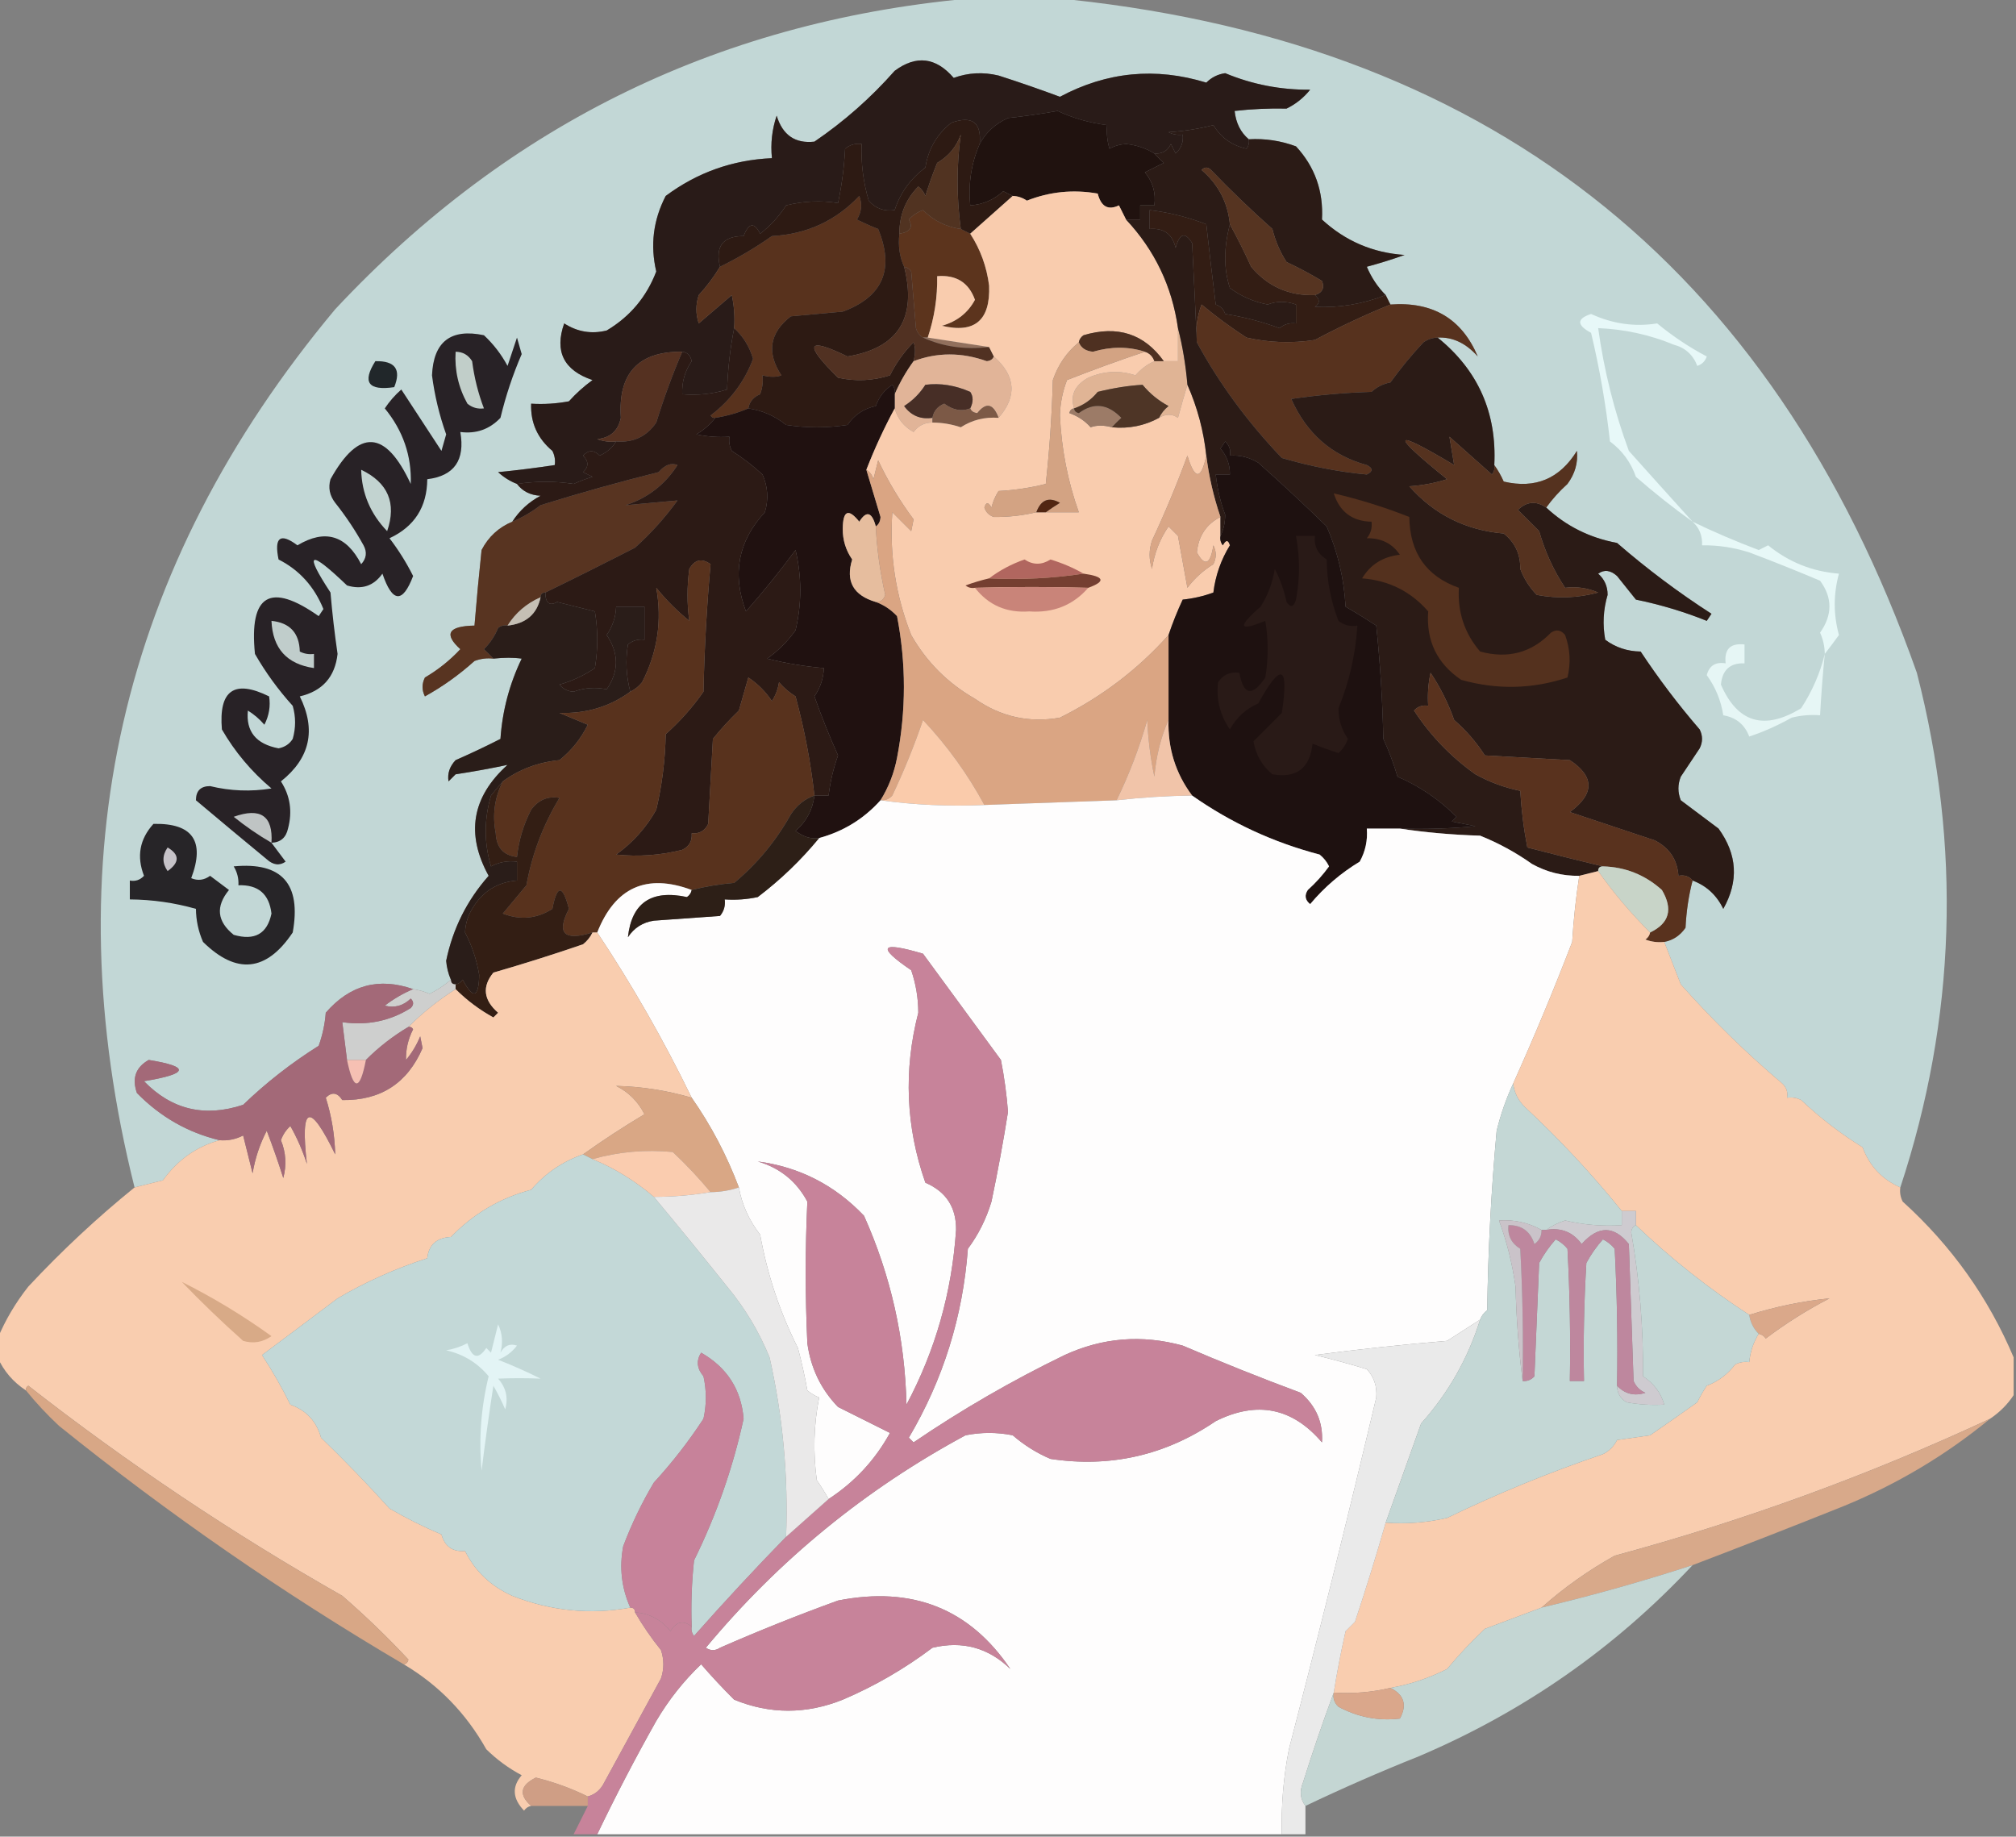 <?xml version="1.0" encoding="UTF-8"?>
<!DOCTYPE svg PUBLIC "-//W3C//DTD SVG 1.1//EN" "http://www.w3.org/Graphics/SVG/1.1/DTD/svg11.dtd">
<svg xmlns="http://www.w3.org/2000/svg" version="1.1" width="427px" height="389px" style="shape-rendering:geometricPrecision; text-rendering:geometricPrecision; image-rendering:optimizeQuality; fill-rule:evenodd; clip-rule:evenodd" xmlns:xlink="http://www.w3.org/1999/xlink">
<rect width="100%" height="100%" fill="#808080" stroke="none"/>
<g><path style="opacity:0.998" fill="#c2d7d6" d="M 207.5,-0.5 C 212.5,-0.5 217.5,-0.5 222.5,-0.5C 314.153,7.981 375.32,55.647 406,142.5C 415.481,179.307 414.314,215.64 402.5,251.5C 398.654,249.82 395.988,246.987 394.5,243C 389.864,240.128 385.53,236.795 381.5,233C 380.552,232.517 379.552,232.351 378.5,232.5C 378.719,231.325 378.386,230.325 377.5,229.5C 369.833,223 362.667,216 356,208.5C 354.811,205.465 353.645,202.465 352.5,199.5C 354.371,199.141 355.871,198.141 357,196.5C 357.179,192.975 357.679,189.641 358.5,186.5C 361.428,187.591 363.594,189.591 365,192.5C 368.304,186.643 367.97,180.976 364,175.5C 361.333,173.5 358.667,171.5 356,169.5C 355.333,167.833 355.333,166.167 356,164.5C 357.333,162.5 358.667,160.5 360,158.5C 360.667,157.167 360.667,155.833 360,154.5C 355.459,149.234 351.292,143.734 347.5,138C 344.666,137.955 342.166,137.121 340,135.5C 339.408,132.306 339.574,129.139 340.5,126C 340.507,124.188 339.84,122.688 338.5,121.5C 339.79,120.592 341.123,120.759 342.5,122C 343.833,123.667 345.167,125.333 346.5,127C 351.695,128.066 356.695,129.566 361.5,131.5C 361.833,131 362.167,130.5 362.5,130C 355.506,125.496 348.84,120.496 342.5,115C 336.679,113.908 331.679,111.408 327.5,107.5C 328.793,105.704 330.293,104.037 332,102.5C 333.59,100.35 334.257,98.017 334,95.5C 330.359,101.406 325.193,103.573 318.5,102C 317.915,100.698 317.249,99.531 316.5,98.5C 317.058,87.416 313.058,78.416 304.5,71.5C 307.657,71.338 310.491,72.671 313,75.5C 309.625,67.507 303.459,63.841 294.5,64.5C 294.167,63.833 293.833,63.167 293.5,62.5C 291.8,60.79 290.467,58.79 289.5,56.5C 292.212,55.772 294.879,54.938 297.5,54C 290.78,53.556 284.946,51.056 280,46.5C 280.335,40.501 278.501,35.334 274.5,31C 271.274,29.801 267.941,29.301 264.5,29.5C 262.771,28.047 261.771,26.047 261.5,23.5C 265.104,23.09 268.771,22.923 272.5,23C 274.455,22.047 276.122,20.713 277.5,19C 271.237,19.054 265.237,17.888 259.5,15.5C 257.945,15.722 256.611,16.389 255.5,17.5C 244.748,14.197 234.414,15.197 224.5,20.5C 220.199,18.9 215.865,17.4 211.5,16C 208.24,15.216 205.073,15.383 202,16.5C 198.226,12.12 194.059,11.62 189.5,15C 184.427,20.744 178.76,25.744 172.5,30C 168.429,30.457 165.762,28.623 164.5,24.5C 163.516,27.428 163.183,30.428 163.5,33.5C 155.179,33.864 147.679,36.531 141,41.5C 138.363,46.595 137.696,51.928 139,57.5C 136.945,62.888 133.445,67.054 128.5,70C 125.289,70.798 122.289,70.298 119.5,68.5C 117.408,74.437 119.408,78.437 125.5,80.5C 123.684,81.815 122.017,83.315 120.5,85C 117.854,85.497 115.187,85.664 112.5,85.5C 112.353,89.536 113.853,92.869 117,95.5C 117.483,96.448 117.649,97.448 117.5,98.5C 113.528,99.108 109.528,99.608 105.5,100C 106.693,101.095 108.027,101.928 109.5,102.5C 110.681,104.067 112.347,104.901 114.5,105C 112.004,106.331 110.004,108.164 108.5,110.5C 105.618,111.697 103.451,113.697 102,116.5C 101.433,121.834 100.933,127.167 100.5,132.5C 94.944,132.612 93.944,134.278 97.5,137.5C 95.313,139.85 92.813,141.85 90,143.5C 89.333,144.833 89.333,146.167 90,147.5C 93.757,145.417 97.257,142.917 100.5,140C 101.793,139.51 103.127,139.343 104.5,139.5C 106.78,139.254 108.78,139.254 110.5,139.5C 107.908,144.868 106.408,150.534 106,156.5C 102.929,158.071 99.762,159.571 96.5,161C 95.235,162.337 94.735,163.837 95,165.5C 95.5,165 96,164.5 96.5,164C 100.285,163.426 103.952,162.76 107.5,162C 99.949,168.797 98.616,176.63 103.5,185.5C 98.908,190.684 95.908,196.684 94.5,203.5C 94.623,204.925 94.957,206.258 95.5,207.5C 94.143,208.685 92.643,209.685 91,210.5C 89.862,210.011 88.695,209.678 87.5,209.5C 80.247,206.959 74.08,208.625 69,214.5C 68.814,216.9 68.314,219.234 67.5,221.5C 61.688,225.156 56.355,229.322 51.5,234C 43.352,236.704 36.352,235.037 30.5,229C 39.996,227.432 40.329,225.932 31.5,224.5C 28.747,226.043 27.913,228.376 29,231.5C 33.952,236.554 39.785,239.887 46.5,241.5C 41.622,242.845 37.622,245.678 34.5,250C 32.482,250.505 30.482,251.005 28.5,251.5C 11.156,182.216 25.323,120.216 71,65.5C 107.988,25.923 153.488,3.923 207.5,-0.5 Z"/></g>
<g><path style="opacity:1" fill="#291b18" d="M 264.5,29.5 C 264.631,30.239 264.464,30.906 264,31.5C 260.92,30.8 258.586,29.134 257,26.5C 253.924,27.288 250.758,27.788 247.5,28C 248.448,28.483 249.448,28.649 250.5,28.5C 250.688,30.103 250.188,31.437 249,32.5C 248.667,31.833 248.333,31.167 248,30.5C 247.29,31.973 246.124,32.64 244.5,32.5C 242.693,31.385 240.693,30.719 238.5,30.5C 237.228,30.57 236.062,30.903 235,31.5C 234.506,29.866 234.34,28.199 234.5,26.5C 230.803,26.035 227.303,25.035 224,23.5C 220.519,24.123 217.019,24.623 213.5,25C 210.828,26.201 208.828,28.035 207.5,30.5C 207.917,25.931 205.917,24.431 201.5,26C 198.43,28.427 196.596,31.594 196,35.5C 192.826,37.875 190.66,40.875 189.5,44.5C 187.278,44.822 185.444,44.155 184,42.5C 182.844,38.582 182.344,34.582 182.5,30.5C 181.178,30.33 180.011,30.663 179,31.5C 178.797,35.421 178.297,39.255 177.5,43C 173.832,42.422 170.166,42.589 166.5,43.5C 165.004,45.833 163.17,47.833 161,49.5C 159.751,47.008 158.584,47.175 157.5,50C 153.118,50.003 151.451,52.169 152.5,56.5C 151.217,58.623 149.717,60.623 148,62.5C 147.333,64.5 147.333,66.5 148,68.5C 150.333,66.5 152.667,64.5 155,62.5C 155.497,64.81 155.663,67.143 155.5,69.5C 154.675,73.647 154.175,77.981 154,82.5C 150.943,83.451 147.777,83.784 144.5,83.5C 144.396,80.91 145.063,78.577 146.5,76.5C 146.253,75.287 145.586,74.62 144.5,74.5C 135.195,74.398 130.862,79.064 131.5,88.5C 130.938,91.228 129.272,92.728 126.5,93C 127.793,93.49 129.127,93.657 130.5,93.5C 129.685,94.837 128.518,95.837 127,96.5C 125.817,95.269 124.651,95.269 123.5,96.5C 124.711,97.72 124.711,98.887 123.5,100C 124.167,100.333 124.833,100.667 125.5,101C 124.128,101.402 122.795,101.902 121.5,102.5C 117.614,101.89 113.614,101.89 109.5,102.5C 108.027,101.928 106.693,101.095 105.5,100C 109.528,99.608 113.528,99.108 117.5,98.5C 117.649,97.448 117.483,96.448 117,95.5C 113.853,92.869 112.353,89.536 112.5,85.5C 115.187,85.664 117.854,85.497 120.5,85C 122.017,83.315 123.684,81.815 125.5,80.5C 119.408,78.437 117.408,74.437 119.5,68.5C 122.289,70.298 125.289,70.798 128.5,70C 133.445,67.054 136.945,62.888 139,57.5C 137.696,51.928 138.363,46.595 141,41.5C 147.679,36.531 155.179,33.864 163.5,33.5C 163.183,30.428 163.516,27.428 164.5,24.5C 165.762,28.623 168.429,30.457 172.5,30C 178.76,25.744 184.427,20.744 189.5,15C 194.059,11.62 198.226,12.12 202,16.5C 205.073,15.383 208.24,15.216 211.5,16C 215.865,17.4 220.199,18.9 224.5,20.5C 234.414,15.197 244.748,14.197 255.5,17.5C 256.611,16.389 257.945,15.722 259.5,15.5C 265.237,17.888 271.237,19.054 277.5,19C 276.122,20.713 274.455,22.047 272.5,23C 268.771,22.923 265.104,23.09 261.5,23.5C 261.771,26.047 262.771,28.047 264.5,29.5 Z"/></g>
<g><path style="opacity:1" fill="#20120f" d="M 244.5,32.5 C 245.091,33.151 245.757,33.818 246.5,34.5C 245.167,35.167 243.833,35.833 242.5,36.5C 244.173,38.523 244.84,40.856 244.5,43.5C 243.5,43.5 242.5,43.5 241.5,43.5C 241.5,44.5 241.5,45.5 241.5,46.5C 240.5,46.5 239.5,46.5 238.5,46.5C 238.013,45.527 237.513,44.527 237,43.5C 234.708,44.601 233.208,43.768 232.5,41C 227.342,40.09 222.342,40.59 217.5,42.5C 216.583,41.873 215.583,41.539 214.5,41.5C 213.85,41.196 213.183,40.863 212.5,40.5C 210.513,42.327 208.179,43.327 205.5,43.5C 205.054,38.929 205.72,34.596 207.5,30.5C 208.828,28.035 210.828,26.201 213.5,25C 217.019,24.623 220.519,24.123 224,23.5C 227.303,25.035 230.803,26.035 234.5,26.5C 234.34,28.199 234.506,29.866 235,31.5C 236.062,30.903 237.228,30.57 238.5,30.5C 240.693,30.719 242.693,31.385 244.5,32.5 Z"/></g>
<g><path style="opacity:1" fill="#5c341d" d="M 203.5,48.5 C 204.167,48.833 204.833,49.167 205.5,49.5C 207.66,52.829 208.994,56.496 209.5,60.5C 209.784,67.844 206.451,70.678 199.5,69C 202.686,68.094 205.019,66.261 206.5,63.5C 205.183,59.834 202.517,58.168 198.5,58.5C 198.577,62.962 197.91,67.295 196.5,71.5C 196.167,71.5 195.833,71.5 195.5,71.5C 194.778,71.082 194.278,70.416 194,69.5C 193.667,65.5 193.333,61.5 193,57.5C 192.617,56.944 192.117,56.611 191.5,56.5C 190.532,54.393 190.198,52.059 190.5,49.5C 192.777,49.137 193.444,48.137 192.5,46.5C 193.328,45.585 194.328,44.919 195.5,44.5C 197.694,46.714 200.361,48.047 203.5,48.5 Z"/></g>
<g><path style="opacity:1" fill="#58321d" d="M 158.5,86.5 C 156.254,87.455 153.921,88.122 151.5,88.5C 151.062,88.565 150.728,88.399 150.5,88C 154.698,84.815 157.698,80.815 159.5,76C 158.75,73.429 157.417,71.262 155.5,69.5C 155.663,67.143 155.497,64.81 155,62.5C 152.667,64.5 150.333,66.5 148,68.5C 147.333,66.5 147.333,64.5 148,62.5C 149.717,60.623 151.217,58.623 152.5,56.5C 156.358,54.608 160.025,52.442 163.5,50C 170.862,49.609 177.028,46.776 182,41.5C 182.651,43.235 182.485,44.902 181.5,46.5C 182.991,47.244 184.491,47.91 186,48.5C 189.497,57.031 186.997,62.864 178.5,66C 174.833,66.333 171.167,66.667 167.5,67C 163.001,70.493 162.335,74.659 165.5,79.5C 164.443,79.906 163.109,79.906 161.5,79.5C 161.657,80.873 161.49,82.207 161,83.5C 159.583,84.078 158.75,85.078 158.5,86.5 Z"/></g>
<g><path style="opacity:1" fill="#331d14" d="M 260.5,47.5 C 262.083,50.387 263.583,53.387 265,56.5C 268.503,60.672 273.003,62.672 278.5,62.5C 279.598,63.397 279.598,64.23 278.5,65C 283.681,65.228 288.681,64.394 293.5,62.5C 293.833,63.167 294.167,63.833 294.5,64.5C 289.075,66.711 283.742,69.211 278.5,72C 273.625,72.753 268.792,72.586 264,71.5C 260.688,69.353 257.521,67.02 254.5,64.5C 253.52,67.087 253.187,69.753 253.5,72.5C 253.194,65.646 252.86,58.646 252.5,51.5C 251.017,49.054 249.851,49.388 249,52.5C 248.313,49.574 246.48,48.241 243.5,48.5C 243.5,47.167 243.5,45.833 243.5,44.5C 247.628,44.992 251.628,45.992 255.5,47.5C 256.125,53.146 256.792,58.812 257.5,64.5C 258.5,64.833 259.167,65.5 259.5,66.5C 263.465,67.137 267.298,68.137 271,69.5C 272.011,68.663 273.178,68.33 274.5,68.5C 274.5,67.167 274.5,65.833 274.5,64.5C 272.416,63.752 270.416,63.752 268.5,64.5C 265.548,63.932 262.881,62.766 260.5,61C 259.179,57.003 259.179,52.503 260.5,47.5 Z"/></g>
<g><path style="opacity:1" fill="#57321e" d="M 294.5,64.5 C 303.459,63.841 309.625,67.507 313,75.5C 310.491,72.671 307.657,71.338 304.5,71.5C 303.417,71.539 302.417,71.873 301.5,72.5C 298.978,75.188 296.644,78.021 294.5,81C 292.956,81.29 291.623,81.956 290.5,83C 284.804,83.17 279.138,83.67 273.5,84.5C 276.755,91.816 282.089,96.482 289.5,98.5C 290.833,99.167 290.833,99.833 289.5,100.5C 283.571,99.949 277.571,98.782 271.5,97C 264.21,89.36 258.21,81.194 253.5,72.5C 253.187,69.753 253.52,67.087 254.5,64.5C 257.521,67.02 260.688,69.353 264,71.5C 268.792,72.586 273.625,72.753 278.5,72C 283.742,69.211 289.075,66.711 294.5,64.5 Z"/></g>
<g><path style="opacity:1" fill="#92705d" d="M 195.5,71.5 C 195.833,71.5 196.167,71.5 196.5,71.5C 200.833,72.167 205.167,72.833 209.5,73.5C 204.381,74.103 199.715,73.436 195.5,71.5 Z"/></g>
<g><path style="opacity:1" fill="#2d1a13" d="M 207.5,30.5 C 205.72,34.596 205.054,38.929 205.5,43.5C 208.179,43.327 210.513,42.327 212.5,40.5C 213.183,40.863 213.85,41.196 214.5,41.5C 211.474,44.195 208.474,46.862 205.5,49.5C 204.833,49.167 204.167,48.833 203.5,48.5C 202.589,41.722 202.589,35.055 203.5,28.5C 202.565,31.102 200.898,33.102 198.5,34.5C 197.568,36.795 196.735,39.129 196,41.5C 195.692,40.692 195.192,40.025 194.5,39.5C 191.801,42.261 190.467,45.594 190.5,49.5C 190.198,52.059 190.532,54.393 191.5,56.5C 194.24,67.39 190.24,73.724 179.5,75.5C 170.846,71.296 170.18,72.796 177.5,80C 181.211,80.825 184.878,80.659 188.5,79.5C 189.811,76.865 191.478,74.531 193.5,72.5C 193.906,73.558 193.906,74.891 193.5,76.5C 191.9,78.703 190.567,81.036 189.5,83.5C 189.631,82.761 189.464,82.094 189,81.5C 187.325,82.596 186.158,84.096 185.5,86C 182.977,86.518 180.977,87.852 179.5,90C 175.167,90.667 170.833,90.667 166.5,90C 164.116,88.098 161.449,86.931 158.5,86.5C 158.75,85.078 159.583,84.078 161,83.5C 161.49,82.207 161.657,80.873 161.5,79.5C 163.109,79.906 164.443,79.906 165.5,79.5C 162.335,74.659 163.001,70.493 167.5,67C 171.167,66.667 174.833,66.333 178.5,66C 186.997,62.864 189.497,57.031 186,48.5C 184.491,47.91 182.991,47.244 181.5,46.5C 182.485,44.902 182.651,43.235 182,41.5C 177.028,46.776 170.862,49.609 163.5,50C 160.025,52.442 156.358,54.608 152.5,56.5C 151.451,52.169 153.118,50.003 157.5,50C 158.584,47.175 159.751,47.008 161,49.5C 163.17,47.833 165.004,45.833 166.5,43.5C 170.166,42.589 173.832,42.422 177.5,43C 178.297,39.255 178.797,35.421 179,31.5C 180.011,30.663 181.178,30.33 182.5,30.5C 182.344,34.582 182.844,38.582 184,42.5C 185.444,44.155 187.278,44.822 189.5,44.5C 190.66,40.875 192.826,37.875 196,35.5C 196.596,31.594 198.43,28.427 201.5,26C 205.917,24.431 207.917,25.931 207.5,30.5 Z"/></g>
<g><path style="opacity:1" fill="#513321" d="M 203.5,48.5 C 200.361,48.047 197.694,46.714 195.5,44.5C 194.328,44.919 193.328,45.585 192.5,46.5C 193.444,48.137 192.777,49.137 190.5,49.5C 190.467,45.594 191.801,42.261 194.5,39.5C 195.192,40.025 195.692,40.692 196,41.5C 196.735,39.129 197.568,36.795 198.5,34.5C 200.898,33.102 202.565,31.102 203.5,28.5C 202.589,35.055 202.589,41.722 203.5,48.5 Z"/></g>
<g><path style="opacity:1" fill="#513122" d="M 191.5,56.5 C 192.117,56.611 192.617,56.944 193,57.5C 193.333,61.5 193.667,65.5 194,69.5C 194.278,70.416 194.778,71.082 195.5,71.5C 199.715,73.436 204.381,74.103 209.5,73.5C 209.833,74.167 210.167,74.833 210.5,75.5C 210.265,76.097 209.765,76.43 209,76.5C 203.687,74.602 198.52,74.602 193.5,76.5C 193.906,74.891 193.906,73.558 193.5,72.5C 191.478,74.531 189.811,76.865 188.5,79.5C 184.878,80.659 181.211,80.825 177.5,80C 170.18,72.796 170.846,71.296 179.5,75.5C 190.24,73.724 194.24,67.39 191.5,56.5 Z"/></g>
<g><path style="opacity:1" fill="#e1b498" d="M 210.5,75.5 C 215.137,79.614 215.47,83.947 211.5,88.5C 210.373,85.472 208.873,85.138 207,87.5C 206.235,87.43 205.735,87.097 205.5,86.5C 206.171,85.153 206.171,83.986 205.5,83C 202.308,81.6 199.142,81.1 196,81.5C 194.833,83.333 193.333,84.833 191.5,86C 192.978,88.039 194.978,88.872 197.5,88.5C 197.5,88.833 197.5,89.167 197.5,89.5C 195.857,89.48 194.524,90.147 193.5,91.5C 191.435,90.346 190.102,88.68 189.5,86.5C 189.5,85.5 189.5,84.5 189.5,83.5C 190.567,81.036 191.9,78.703 193.5,76.5C 198.52,74.602 203.687,74.602 209,76.5C 209.765,76.43 210.265,76.097 210.5,75.5 Z"/></g>
<g><path style="opacity:1" fill="#e0b495" d="M 249.5,69.5 C 250.482,73.316 251.149,77.316 251.5,81.5C 250.835,83.698 250.168,86.031 249.5,88.5C 248.274,87.637 246.94,87.637 245.5,88.5C 245.953,87.542 246.619,86.708 247.5,86C 245.351,84.848 243.518,83.348 242,81.5C 239.001,81.676 235.835,82.176 232.5,83C 231.154,84.669 229.487,85.836 227.5,86.5C 226.626,83.769 227.626,81.602 230.5,80C 233.821,78.562 237.154,78.395 240.5,79.5C 241.642,78.174 242.976,77.174 244.5,76.5C 245.167,76.5 245.833,76.5 246.5,76.5C 247.5,76.5 248.5,76.5 249.5,76.5C 249.5,74.167 249.5,71.833 249.5,69.5 Z"/></g>
<g><path style="opacity:1" fill="#21272a" d="M 79.5,76.5 C 83.692,76.403 85.025,78.236 83.5,82C 78.001,82.806 76.668,80.973 79.5,76.5 Z"/></g>
<g><path style="opacity:1" fill="#472e26" d="M 205.5,86.5 C 203.694,87.206 201.861,86.873 200,85.5C 198.583,86.078 197.75,87.078 197.5,88.5C 194.978,88.872 192.978,88.039 191.5,86C 193.333,84.833 194.833,83.333 196,81.5C 199.142,81.1 202.308,81.6 205.5,83C 206.171,83.986 206.171,85.153 205.5,86.5 Z"/></g>
<g><path style="opacity:1" fill="#201110" d="M 189.5,83.5 C 189.5,84.5 189.5,85.5 189.5,86.5C 187.241,90.686 185.241,95.019 183.5,99.5C 184.481,102.807 185.481,106.14 186.5,109.5C 186.457,110.416 186.124,111.083 185.5,111.5C 184.682,108.428 183.515,108.095 182,110.5C 179.704,107.612 178.538,108.112 178.5,112C 178.482,114.379 179.149,116.546 180.5,118.5C 179.064,123.094 180.731,126.094 185.5,127.5C 187.19,128.103 188.69,129.103 190,130.5C 191.935,140.486 191.935,150.486 190,160.5C 189.378,163.739 188.212,166.739 186.5,169.5C 182.971,173.433 178.637,176.1 173.5,177.5C 171.827,177.764 170.16,177.264 168.5,176C 170.789,174.008 172.123,171.508 172.5,168.5C 173.5,168.5 174.5,168.5 175.5,168.5C 175.852,165.572 176.518,162.738 177.5,160C 175.647,155.869 173.98,151.702 172.5,147.5C 173.747,145.677 174.414,143.677 174.5,141.5C 170.452,141.16 166.452,140.494 162.5,139.5C 164.861,137.806 166.861,135.806 168.5,133.5C 169.833,127.833 169.833,122.167 168.5,116.5C 165.19,120.978 161.69,125.311 158,129.5C 155.013,121.595 156.346,114.595 162,108.5C 162.818,105.773 162.652,103.106 161.5,100.5C 159.476,98.642 157.309,96.975 155,95.5C 154.517,94.552 154.351,93.552 154.5,92.5C 152.143,92.663 149.81,92.497 147.5,92C 149.093,91.051 150.426,89.885 151.5,88.5C 153.921,88.122 156.254,87.455 158.5,86.5C 161.449,86.931 164.116,88.098 166.5,90C 170.833,90.667 175.167,90.667 179.5,90C 180.977,87.852 182.977,86.518 185.5,86C 186.158,84.096 187.325,82.596 189,81.5C 189.464,82.094 189.631,82.761 189.5,83.5 Z"/></g>
<g><path style="opacity:1" fill="#7c5946" d="M 205.5,86.5 C 205.735,87.097 206.235,87.43 207,87.5C 208.873,85.138 210.373,85.472 211.5,88.5C 208.568,88.284 205.902,88.951 203.5,90.5C 201.547,89.844 199.547,89.511 197.5,89.5C 197.5,89.167 197.5,88.833 197.5,88.5C 197.75,87.078 198.583,86.078 200,85.5C 201.861,86.873 203.694,87.206 205.5,86.5 Z"/></g>
<g><path style="opacity:1" fill="#553121" d="M 144.5,74.5 C 142.423,79.357 140.59,84.357 139,89.5C 136.975,92.457 134.142,93.79 130.5,93.5C 129.127,93.657 127.793,93.49 126.5,93C 129.272,92.728 130.938,91.228 131.5,88.5C 130.862,79.064 135.195,74.398 144.5,74.5 Z"/></g>
<g><path style="opacity:1" fill="#f9ccae" d="M 238.5,46.5 C 244.58,52.994 248.247,60.661 249.5,69.5C 249.5,71.833 249.5,74.167 249.5,76.5C 248.5,76.5 247.5,76.5 246.5,76.5C 242.357,70.696 236.691,68.862 229.5,71C 228.944,71.383 228.611,71.883 228.5,72.5C 225.949,74.578 224.116,77.244 223,80.5C 222.8,87.883 222.3,95.216 221.5,102.5C 218.215,103.324 214.882,103.824 211.5,104C 210.809,105.067 210.309,106.234 210,107.5C 209.346,106.304 208.846,106.304 208.5,107.5C 208.833,108.5 209.5,109.167 210.5,109.5C 213.582,109.525 216.582,109.192 219.5,108.5C 220.167,108.5 220.833,108.5 221.5,108.5C 223.833,108.5 226.167,108.5 228.5,108.5C 226.153,101.925 224.82,95.092 224.5,88C 224.565,85.409 225.065,82.909 226,80.5C 231.484,78.343 236.984,76.343 242.5,74.5C 243.5,74.833 244.167,75.5 244.5,76.5C 242.976,77.174 241.642,78.174 240.5,79.5C 237.154,78.395 233.821,78.562 230.5,80C 227.626,81.602 226.626,83.769 227.5,86.5C 226.957,86.56 226.624,86.893 226.5,87.5C 228.296,88.141 229.796,89.141 231,90.5C 232.299,90.034 233.799,90.034 235.5,90.5C 239.085,90.848 242.418,90.181 245.5,88.5C 246.94,87.637 248.274,87.637 249.5,88.5C 250.168,86.031 250.835,83.698 251.5,81.5C 253.61,86.273 254.944,91.273 255.5,96.5C 254.399,101.704 253.065,101.704 251.5,96.5C 249.266,102.582 246.766,108.582 244,114.5C 243.333,116.5 243.333,118.5 244,120.5C 244.487,117.202 245.653,114.202 247.5,111.5C 248.167,112.167 248.833,112.833 249.5,113.5C 250.167,117.167 250.833,120.833 251.5,124.5C 253.008,122.493 254.842,120.826 257,119.5C 257.667,118.167 257.667,116.833 257,115.5C 256.366,119.585 255.199,120.085 253.5,117C 253.858,113.5 255.525,111 258.5,109.5C 258.5,110.833 258.5,112.167 258.5,113.5C 258.369,114.239 258.536,114.906 259,115.5C 259.654,114.304 260.154,114.304 260.5,115.5C 258.61,118.565 257.443,121.899 257,125.5C 254.931,126.264 252.764,126.764 250.5,127C 249.358,129.45 248.358,131.95 247.5,134.5C 241.049,141.748 233.383,147.581 224.5,152C 217.967,153.158 211.967,151.824 206.5,148C 200.763,144.719 196.263,140.219 193,134.5C 189.705,126.138 188.371,117.472 189,108.5C 190.333,109.833 191.667,111.167 193,112.5C 193.167,111.667 193.333,110.833 193.5,110C 190.584,106.084 188.084,101.917 186,97.5C 185.667,98.833 185.333,100.167 185,101.5C 184.722,100.584 184.222,99.918 183.5,99.5C 185.241,95.019 187.241,90.686 189.5,86.5C 190.102,88.68 191.435,90.346 193.5,91.5C 194.524,90.147 195.857,89.48 197.5,89.5C 199.547,89.511 201.547,89.844 203.5,90.5C 205.902,88.951 208.568,88.284 211.5,88.5C 215.47,83.947 215.137,79.614 210.5,75.5C 210.167,74.833 209.833,74.167 209.5,73.5C 205.167,72.833 200.833,72.167 196.5,71.5C 197.91,67.295 198.577,62.962 198.5,58.5C 202.517,58.168 205.183,59.834 206.5,63.5C 205.019,66.261 202.686,68.094 199.5,69C 206.451,70.678 209.784,67.844 209.5,60.5C 208.994,56.496 207.66,52.829 205.5,49.5C 208.474,46.862 211.474,44.195 214.5,41.5C 215.583,41.539 216.583,41.873 217.5,42.5C 222.342,40.59 227.342,40.09 232.5,41C 233.208,43.768 234.708,44.601 237,43.5C 237.513,44.527 238.013,45.527 238.5,46.5 Z"/></g>
<g><path style="opacity:1" fill="#9c7b67" d="M 235.5,90.5 C 233.799,90.034 232.299,90.034 231,90.5C 229.796,89.141 228.296,88.141 226.5,87.5C 226.624,86.893 226.957,86.56 227.5,86.5C 227.56,87.043 227.893,87.376 228.5,87.5C 231.623,85.179 234.623,85.513 237.5,88.5C 236.757,89.182 236.091,89.849 235.5,90.5 Z"/></g>
<g><path style="opacity:1" fill="#4e3526" d="M 245.5,88.5 C 242.418,90.181 239.085,90.848 235.5,90.5C 236.091,89.849 236.757,89.182 237.5,88.5C 234.623,85.513 231.623,85.179 228.5,87.5C 227.893,87.376 227.56,87.043 227.5,86.5C 229.487,85.836 231.154,84.669 232.5,83C 235.835,82.176 239.001,81.676 242,81.5C 243.518,83.348 245.351,84.848 247.5,86C 246.619,86.708 245.953,87.542 245.5,88.5 Z"/></g>
<g><path style="opacity:1" fill="#4e3021" d="M 246.5,76.5 C 245.833,76.5 245.167,76.5 244.5,76.5C 244.167,75.5 243.5,74.833 242.5,74.5C 238.996,73.376 235.33,73.376 231.5,74.5C 229.97,74.36 228.97,73.694 228.5,72.5C 228.611,71.883 228.944,71.383 229.5,71C 236.691,68.862 242.357,70.696 246.5,76.5 Z"/></g>
<g><path style="opacity:1" fill="#2b1b16" d="M 264.5,29.5 C 267.941,29.301 271.274,29.801 274.5,31C 278.501,35.334 280.335,40.501 280,46.5C 284.946,51.056 290.78,53.556 297.5,54C 294.879,54.938 292.212,55.772 289.5,56.5C 290.467,58.79 291.8,60.79 293.5,62.5C 288.681,64.394 283.681,65.228 278.5,65C 279.598,64.23 279.598,63.397 278.5,62.5C 280.085,61.998 280.585,60.998 280,59.5C 277.57,58.035 275.07,56.702 272.5,55.5C 271.119,53.365 270.119,51.032 269.5,48.5C 265.015,44.515 260.682,40.349 256.5,36C 255.833,35.333 255.167,35.333 254.5,36C 258.049,39.043 260.049,42.876 260.5,47.5C 259.179,52.503 259.179,57.003 260.5,61C 262.881,62.766 265.548,63.932 268.5,64.5C 270.416,63.752 272.416,63.752 274.5,64.5C 274.5,65.833 274.5,67.167 274.5,68.5C 273.178,68.33 272.011,68.663 271,69.5C 267.298,68.137 263.465,67.137 259.5,66.5C 259.167,65.5 258.5,64.833 257.5,64.5C 256.792,58.812 256.125,53.146 255.5,47.5C 251.628,45.992 247.628,44.992 243.5,44.5C 243.5,45.833 243.5,47.167 243.5,48.5C 246.48,48.241 248.313,49.574 249,52.5C 249.851,49.388 251.017,49.054 252.5,51.5C 252.86,58.646 253.194,65.646 253.5,72.5C 258.21,81.194 264.21,89.36 271.5,97C 277.571,98.782 283.571,99.949 289.5,100.5C 290.833,99.833 290.833,99.167 289.5,98.5C 282.089,96.482 276.755,91.816 273.5,84.5C 279.138,83.67 284.804,83.17 290.5,83C 291.623,81.956 292.956,81.29 294.5,81C 296.644,78.021 298.978,75.188 301.5,72.5C 302.417,71.873 303.417,71.539 304.5,71.5C 313.058,78.416 317.058,87.416 316.5,98.5C 316.631,99.239 316.464,99.906 316,100.5C 313,97.833 310,95.167 307,92.5C 307.333,94.5 307.667,96.5 308,98.5C 294.75,90.591 294.25,91.591 306.5,101.5C 303.893,102.318 301.226,102.818 298.5,103C 303.792,108.979 310.458,112.313 318.5,113C 320.886,114.887 322.053,117.387 322,120.5C 322.792,122.587 323.959,124.421 325.5,126C 329.871,126.828 334.205,126.661 338.5,125.5C 336.257,124.526 333.924,124.192 331.5,124.5C 329.083,120.871 327.249,116.871 326,112.5C 324.5,111 323,109.5 321.5,108C 323.365,106.2 325.365,106.034 327.5,107.5C 331.679,111.408 336.679,113.908 342.5,115C 348.84,120.496 355.506,125.496 362.5,130C 362.167,130.5 361.833,131 361.5,131.5C 356.695,129.566 351.695,128.066 346.5,127C 345.167,125.333 343.833,123.667 342.5,122C 341.123,120.759 339.79,120.592 338.5,121.5C 339.84,122.688 340.507,124.188 340.5,126C 339.574,129.139 339.408,132.306 340,135.5C 342.166,137.121 344.666,137.955 347.5,138C 351.292,143.734 355.459,149.234 360,154.5C 360.667,155.833 360.667,157.167 360,158.5C 358.667,160.5 357.333,162.5 356,164.5C 355.333,166.167 355.333,167.833 356,169.5C 358.667,171.5 361.333,173.5 364,175.5C 367.97,180.976 368.304,186.643 365,192.5C 363.594,189.591 361.428,187.591 358.5,186.5C 357.791,185.596 356.791,185.263 355.5,185.5C 355.267,182.091 353.6,179.591 350.5,178C 344.517,176.001 338.517,174.001 332.5,172C 337.757,168.146 337.757,164.479 332.5,161C 326.5,160.667 320.5,160.333 314.5,160C 312.707,157.205 310.54,154.705 308,152.5C 306.738,148.921 305.071,145.588 303,142.5C 302.503,144.81 302.337,147.143 302.5,149.5C 301.325,149.281 300.325,149.614 299.5,150.5C 303.006,155.839 307.34,160.339 312.5,164C 315.513,165.665 318.68,166.832 322,167.5C 322.232,171.555 322.732,175.555 323.5,179.5C 328.904,180.904 334.238,182.237 339.5,183.5C 338.833,183.5 338.5,183.833 338.5,184.5C 337.167,184.833 335.833,185.167 334.5,185.5C 330.951,185.561 327.618,184.727 324.5,183C 321.066,180.565 317.4,178.565 313.5,177C 307.652,176.827 301.985,176.327 296.5,175.5C 301.844,175.666 307.177,175.499 312.5,175C 310.833,174.667 309.167,174.333 307.5,174C 307.833,173.667 308.167,173.333 308.5,173C 304.86,169.354 300.693,166.521 296,164.5C 295.197,161.756 294.197,159.089 293,156.5C 292.832,148.479 292.332,140.479 291.5,132.5C 289.345,131.095 287.179,129.762 285,128.5C 284.683,122.578 283.349,116.911 281,111.5C 276.262,106.884 271.429,102.384 266.5,98C 264.655,96.872 262.655,96.372 260.5,96.5C 260.719,95.325 260.386,94.325 259.5,93.5C 259.167,94 258.833,94.5 258.5,95C 259.856,96.567 260.523,98.4 260.5,100.5C 259.5,100.5 258.5,100.5 257.5,100.5C 257.862,103.667 258.529,106.5 259.5,109C 259.492,110.707 259.158,112.207 258.5,113.5C 258.5,112.167 258.5,110.833 258.5,109.5C 257.045,105.224 256.045,100.89 255.5,96.5C 254.944,91.273 253.61,86.273 251.5,81.5C 251.149,77.316 250.482,73.316 249.5,69.5C 248.247,60.661 244.58,52.994 238.5,46.5C 239.5,46.5 240.5,46.5 241.5,46.5C 241.5,45.5 241.5,44.5 241.5,43.5C 242.5,43.5 243.5,43.5 244.5,43.5C 244.84,40.856 244.173,38.523 242.5,36.5C 243.833,35.833 245.167,35.167 246.5,34.5C 245.757,33.818 245.091,33.151 244.5,32.5C 246.124,32.64 247.29,31.973 248,30.5C 248.333,31.167 248.667,31.833 249,32.5C 250.188,31.437 250.688,30.103 250.5,28.5C 249.448,28.649 248.448,28.483 247.5,28C 250.758,27.788 253.924,27.288 257,26.5C 258.586,29.134 260.92,30.8 264,31.5C 264.464,30.906 264.631,30.239 264.5,29.5 Z"/></g>
<g><path style="opacity:1" fill="#563421" d="M 278.5,62.5 C 273.003,62.672 268.503,60.672 265,56.5C 263.583,53.387 262.083,50.387 260.5,47.5C 260.049,42.876 258.049,39.043 254.5,36C 255.167,35.333 255.833,35.333 256.5,36C 260.682,40.349 265.015,44.515 269.5,48.5C 270.119,51.032 271.119,53.365 272.5,55.5C 275.07,56.702 277.57,58.035 280,59.5C 280.585,60.998 280.085,61.998 278.5,62.5 Z"/></g>
<g><path style="opacity:1" fill="#d3a383" d="M 228.5,72.5 C 228.97,73.694 229.97,74.36 231.5,74.5C 235.33,73.376 238.996,73.376 242.5,74.5C 236.984,76.343 231.484,78.343 226,80.5C 225.065,82.909 224.565,85.409 224.5,88C 224.82,95.092 226.153,101.925 228.5,108.5C 226.167,108.5 223.833,108.5 221.5,108.5C 222.398,107.842 223.398,107.176 224.5,106.5C 222.146,105.177 220.479,105.843 219.5,108.5C 216.582,109.192 213.582,109.525 210.5,109.5C 209.5,109.167 208.833,108.5 208.5,107.5C 208.846,106.304 209.346,106.304 210,107.5C 210.309,106.234 210.809,105.067 211.5,104C 214.882,103.824 218.215,103.324 221.5,102.5C 222.3,95.216 222.8,87.883 223,80.5C 224.116,77.244 225.949,74.578 228.5,72.5 Z"/></g>
<g><path style="opacity:1" fill="#e7f8f8" d="M 358.5,110.5 C 354.375,107.547 350.375,104.381 346.5,101C 345.436,97.936 343.603,95.436 341,93.5C 340.147,85.753 338.813,78.086 337,70.5C 333.918,68.842 333.918,67.509 337,66.5C 341.568,68.597 346.234,69.264 351,68.5C 354.312,71.231 357.812,73.564 361.5,75.5C 361.167,76.5 360.5,77.167 359.5,77.5C 358.597,75.143 356.93,73.643 354.5,73C 349.423,70.899 344.09,69.732 338.5,69.5C 339.736,78.445 341.903,87.112 345,95.5C 349.604,100.646 354.104,105.646 358.5,110.5 Z"/></g>
<g><path style="opacity:1" fill="#583421" d="M 115.5,125.5 C 114.833,125.5 114.5,125.833 114.5,126.5C 111.527,127.81 109.193,129.81 107.5,132.5C 106.761,132.369 106.094,132.536 105.5,133C 104.816,134.693 103.816,136.193 102.5,137.5C 103.243,138.182 103.909,138.849 104.5,139.5C 103.127,139.343 101.793,139.51 100.5,140C 97.257,142.917 93.757,145.417 90,147.5C 89.333,146.167 89.333,144.833 90,143.5C 92.813,141.85 95.313,139.85 97.5,137.5C 93.944,134.278 94.944,132.612 100.5,132.5C 100.933,127.167 101.433,121.834 102,116.5C 103.451,113.697 105.618,111.697 108.5,110.5C 110.609,109.609 112.609,108.442 114.5,107C 122.754,104.433 131.088,102.1 139.5,100C 140.815,98.466 142.148,97.966 143.5,98.5C 140.857,102.641 137.19,105.475 132.5,107C 136.167,106.667 139.833,106.333 143.5,106C 140.87,109.632 137.87,112.965 134.5,116C 128.107,119.282 121.773,122.449 115.5,125.5 Z"/></g>
<g><path style="opacity:1" fill="#512612" d="M 221.5,108.5 C 220.833,108.5 220.167,108.5 219.5,108.5C 220.479,105.843 222.146,105.177 224.5,106.5C 223.398,107.176 222.398,107.842 221.5,108.5 Z"/></g>
<g><path style="opacity:1" fill="#55321f" d="M 316.5,98.5 C 317.249,99.531 317.915,100.698 318.5,102C 325.193,103.573 330.359,101.406 334,95.5C 334.257,98.017 333.59,100.35 332,102.5C 330.293,104.037 328.793,105.704 327.5,107.5C 325.365,106.034 323.365,106.2 321.5,108C 323,109.5 324.5,111 326,112.5C 327.249,116.871 329.083,120.871 331.5,124.5C 333.924,124.192 336.257,124.526 338.5,125.5C 334.205,126.661 329.871,126.828 325.5,126C 323.959,124.421 322.792,122.587 322,120.5C 322.053,117.387 320.886,114.887 318.5,113C 310.458,112.313 303.792,108.979 298.5,103C 301.226,102.818 303.893,102.318 306.5,101.5C 294.25,91.591 294.75,90.591 308,98.5C 307.667,96.5 307.333,94.5 307,92.5C 310,95.167 313,97.833 316,100.5C 316.464,99.906 316.631,99.239 316.5,98.5 Z"/></g>
<g><path style="opacity:1" fill="#d9a686" d="M 255.5,96.5 C 256.045,100.89 257.045,105.224 258.5,109.5C 255.525,111 253.858,113.5 253.5,117C 255.199,120.085 256.366,119.585 257,115.5C 257.667,116.833 257.667,118.167 257,119.5C 254.842,120.826 253.008,122.493 251.5,124.5C 250.833,120.833 250.167,117.167 249.5,113.5C 248.833,112.833 248.167,112.167 247.5,111.5C 245.653,114.202 244.487,117.202 244,120.5C 243.333,118.5 243.333,116.5 244,114.5C 246.766,108.582 249.266,102.582 251.5,96.5C 253.065,101.704 254.399,101.704 255.5,96.5 Z"/></g>
<g><path style="opacity:1" fill="#e7f8f7" d="M 358.5,110.5 C 363.026,112.681 367.693,114.681 372.5,116.5C 373.167,116.167 373.833,115.833 374.5,115.5C 378.868,119.067 383.868,121.067 389.5,121.5C 388.311,125.85 388.311,130.183 389.5,134.5C 388.479,135.901 387.479,137.235 386.5,138.5C 386.481,136.94 386.148,135.44 385.5,134C 388.148,130.25 388.148,126.583 385.5,123C 380.49,120.875 375.49,118.875 370.5,117C 367.243,115.957 363.91,115.457 360.5,115.5C 360.608,113.486 359.942,111.82 358.5,110.5 Z"/></g>
<g><path style="opacity:1" fill="#e6bd9e" d="M 185.5,111.5 C 185.712,116.158 186.378,120.992 187.5,126C 187.164,127.03 186.497,127.53 185.5,127.5C 180.731,126.094 179.064,123.094 180.5,118.5C 179.149,116.546 178.482,114.379 178.5,112C 178.538,108.112 179.704,107.612 182,110.5C 183.515,108.095 184.682,108.428 185.5,111.5 Z"/></g>
<g><path style="opacity:1" fill="#b1665f" d="M 229.5,121.5 C 223.021,122.491 216.354,122.824 209.5,122.5C 211.716,120.806 214.216,119.473 217,118.5C 218.808,119.69 220.641,119.69 222.5,118.5C 225.034,119.273 227.368,120.273 229.5,121.5 Z"/></g>
<g><path style="opacity:1" fill="#2c1a15" d="M 155.5,69.5 C 157.417,71.262 158.75,73.429 159.5,76C 157.698,80.815 154.698,84.815 150.5,88C 150.728,88.399 151.062,88.565 151.5,88.5C 150.426,89.885 149.093,91.051 147.5,92C 149.81,92.497 152.143,92.663 154.5,92.5C 154.351,93.552 154.517,94.552 155,95.5C 157.309,96.975 159.476,98.642 161.5,100.5C 162.652,103.106 162.818,105.773 162,108.5C 156.346,114.595 155.013,121.595 158,129.5C 161.69,125.311 165.19,120.978 168.5,116.5C 169.833,122.167 169.833,127.833 168.5,133.5C 166.861,135.806 164.861,137.806 162.5,139.5C 166.452,140.494 170.452,141.16 174.5,141.5C 174.414,143.677 173.747,145.677 172.5,147.5C 173.98,151.702 175.647,155.869 177.5,160C 176.518,162.738 175.852,165.572 175.5,168.5C 174.5,168.5 173.5,168.5 172.5,168.5C 171.71,161.435 170.377,154.435 168.5,147.5C 167.186,146.687 166.019,145.687 165,144.5C 164.781,145.938 164.281,147.271 163.5,148.5C 162.167,146.5 160.5,144.833 158.5,143.5C 157.833,145.833 157.167,148.167 156.5,150.5C 154.524,152.397 152.69,154.397 151,156.5C 150.667,162.5 150.333,168.5 150,174.5C 149.29,175.973 148.124,176.64 146.5,176.5C 146.64,178.124 145.973,179.29 144.5,180C 139.875,181.162 135.208,181.496 130.5,181C 134.046,178.455 136.879,175.288 139,171.5C 140.232,166.279 140.899,160.946 141,155.5C 144.009,152.823 146.676,149.823 149,146.5C 149.194,137.452 149.694,128.452 150.5,119.5C 148.653,118.17 147.153,118.503 146,120.5C 145.498,124.241 145.498,127.908 146,131.5C 143.456,129.446 141.123,127.113 139,124.5C 140.261,131.468 139.261,138.135 136,144.5C 135.292,145.381 134.458,146.047 133.5,146.5C 132.624,143.201 132.457,139.868 133,136.5C 134.011,135.663 135.178,135.33 136.5,135.5C 136.5,133.167 136.5,130.833 136.5,128.5C 134.5,128.5 132.5,128.5 130.5,128.5C 130.421,130.666 129.754,132.666 128.5,134.5C 131.11,138.369 131.11,142.202 128.5,146C 126.138,145.496 123.805,145.663 121.5,146.5C 120.263,146.444 119.263,145.944 118.5,145C 121.2,144.233 123.7,143.067 126,141.5C 126.667,137.5 126.667,133.5 126,129.5C 123.333,128.833 120.667,128.167 118,127.5C 116.375,128.412 115.541,127.745 115.5,125.5C 121.773,122.449 128.107,119.282 134.5,116C 137.87,112.965 140.87,109.632 143.5,106C 139.833,106.333 136.167,106.667 132.5,107C 137.19,105.475 140.857,102.641 143.5,98.5C 142.148,97.966 140.815,98.466 139.5,100C 131.088,102.1 122.754,104.433 114.5,107C 112.609,108.442 110.609,109.609 108.5,110.5C 110.004,108.164 112.004,106.331 114.5,105C 112.347,104.901 110.681,104.067 109.5,102.5C 113.614,101.89 117.614,101.89 121.5,102.5C 122.795,101.902 124.128,101.402 125.5,101C 124.833,100.667 124.167,100.333 123.5,100C 124.711,98.887 124.711,97.72 123.5,96.5C 124.651,95.269 125.817,95.269 127,96.5C 128.518,95.837 129.685,94.837 130.5,93.5C 134.142,93.79 136.975,92.457 139,89.5C 140.59,84.357 142.423,79.357 144.5,74.5C 145.586,74.62 146.253,75.287 146.5,76.5C 145.063,78.577 144.396,80.91 144.5,83.5C 147.777,83.784 150.943,83.451 154,82.5C 154.175,77.981 154.675,73.647 155.5,69.5 Z"/></g>
<g><path style="opacity:1" fill="#753f31" d="M 229.5,121.5 C 233.933,122.124 234.267,123.124 230.5,124.5C 222.582,124.269 214.582,124.269 206.5,124.5C 205.761,124.631 205.094,124.464 204.5,124C 206.154,123.392 207.821,122.892 209.5,122.5C 216.354,122.824 223.021,122.491 229.5,121.5 Z"/></g>
<g><path style="opacity:1" fill="#54311e" d="M 282.5,104.5 C 288.01,105.782 293.343,107.449 298.5,109.5C 298.592,117.054 302.092,122.054 309,124.5C 308.698,129.652 310.198,134.152 313.5,138C 319.383,139.592 324.383,138.259 328.5,134C 329.635,133.251 330.635,133.417 331.5,134.5C 332.575,137.438 332.741,140.438 332,143.5C 324.595,145.962 317.095,146.128 309.5,144C 304.373,140.549 302.039,135.716 302.5,129.5C 298.827,125.27 294.161,122.937 288.5,122.5C 290.261,119.559 292.928,117.892 296.5,117.5C 294.902,115.119 292.568,113.952 289.5,114C 290.337,112.989 290.67,111.822 290.5,110.5C 286.411,110.412 283.744,108.412 282.5,104.5 Z"/></g>
<g><path style="opacity:1" fill="#2a1d19" d="M 115.5,125.5 C 115.541,127.745 116.375,128.412 118,127.5C 120.667,128.167 123.333,128.833 126,129.5C 126.667,133.5 126.667,137.5 126,141.5C 123.7,143.067 121.2,144.233 118.5,145C 119.263,145.944 120.263,146.444 121.5,146.5C 123.805,145.663 126.138,145.496 128.5,146C 131.11,142.202 131.11,138.369 128.5,134.5C 129.754,132.666 130.421,130.666 130.5,128.5C 132.5,128.5 134.5,128.5 136.5,128.5C 136.5,130.833 136.5,133.167 136.5,135.5C 135.178,135.33 134.011,135.663 133,136.5C 132.457,139.868 132.624,143.201 133.5,146.5C 129.164,149.675 124.164,151.175 118.5,151C 120.5,151.833 122.5,152.667 124.5,153.5C 123.07,156.433 121.07,158.933 118.5,161C 113.985,161.445 109.985,162.945 106.5,165.5C 105.685,166.429 104.852,167.429 104,168.5C 102.511,173.557 102.511,178.557 104,183.5C 105.699,182.594 107.533,182.261 109.5,182.5C 109.5,183.833 109.5,185.167 109.5,186.5C 105.331,186.838 102.164,188.838 100,192.5C 99.077,194.034 98.577,195.701 98.5,197.5C 99.973,200.32 100.973,203.32 101.5,206.5C 101.389,211.379 100.222,211.712 98,207.5C 97.617,208.056 97.117,208.389 96.5,208.5C 95.833,208.5 95.5,208.167 95.5,207.5C 94.957,206.258 94.623,204.925 94.5,203.5C 95.908,196.684 98.908,190.684 103.5,185.5C 98.616,176.63 99.949,168.797 107.5,162C 103.952,162.76 100.285,163.426 96.5,164C 96,164.5 95.5,165 95,165.5C 94.735,163.837 95.235,162.337 96.5,161C 99.762,159.571 102.929,158.071 106,156.5C 106.408,150.534 107.908,144.868 110.5,139.5C 108.78,139.254 106.78,139.254 104.5,139.5C 103.909,138.849 103.243,138.182 102.5,137.5C 103.816,136.193 104.816,134.693 105.5,133C 106.094,132.536 106.761,132.369 107.5,132.5C 111.401,132.085 113.734,130.085 114.5,126.5C 114.5,125.833 114.833,125.5 115.5,125.5 Z"/></g>
<g><path style="opacity:1" fill="#c98479" d="M 230.5,124.5 C 227.267,128.195 223.1,129.862 218,129.5C 213.205,129.848 209.371,128.182 206.5,124.5C 214.582,124.269 222.582,124.269 230.5,124.5 Z"/></g>
<g><path style="opacity:1" fill="#c5bfb4" d="M 114.5,126.5 C 113.734,130.085 111.401,132.085 107.5,132.5C 109.193,129.81 111.527,127.81 114.5,126.5 Z"/></g>
<g><path style="opacity:1" fill="#1e1110" d="M 296.5,175.5 C 294.167,175.5 291.833,175.5 289.5,175.5C 289.702,177.989 289.202,180.323 288,182.5C 283.994,184.918 280.494,187.918 277.5,191.5C 276.417,190.635 276.251,189.635 277,188.5C 278.685,186.983 280.185,185.316 281.5,183.5C 281.023,182.522 280.357,181.689 279.5,181C 269.703,178.433 260.703,174.266 252.5,168.5C 248.988,163.799 247.322,158.466 247.5,152.5C 247.5,146.5 247.5,140.5 247.5,134.5C 248.358,131.95 249.358,129.45 250.5,127C 252.764,126.764 254.931,126.264 257,125.5C 257.443,121.899 258.61,118.565 260.5,115.5C 260.154,114.304 259.654,114.304 259,115.5C 258.536,114.906 258.369,114.239 258.5,113.5C 259.158,112.207 259.492,110.707 259.5,109C 258.529,106.5 257.862,103.667 257.5,100.5C 258.5,100.5 259.5,100.5 260.5,100.5C 260.523,98.4 259.856,96.567 258.5,95C 258.833,94.5 259.167,94 259.5,93.5C 260.386,94.325 260.719,95.325 260.5,96.5C 262.655,96.372 264.655,96.872 266.5,98C 271.429,102.384 276.262,106.884 281,111.5C 283.349,116.911 284.683,122.578 285,128.5C 287.179,129.762 289.345,131.095 291.5,132.5C 292.332,140.479 292.832,148.479 293,156.5C 294.197,159.089 295.197,161.756 296,164.5C 300.693,166.521 304.86,169.354 308.5,173C 308.167,173.333 307.833,173.667 307.5,174C 309.167,174.333 310.833,174.667 312.5,175C 307.177,175.499 301.844,175.666 296.5,175.5 Z"/></g>
<g><path style="opacity:1" fill="#291a17" d="M 274.5,113.5 C 275.833,113.5 277.167,113.5 278.5,113.5C 278.284,115.681 279.117,117.347 281,118.5C 281.049,123.022 281.882,127.356 283.5,131.5C 284.689,132.429 286.022,132.762 287.5,132.5C 287.113,138.611 285.779,144.444 283.5,150C 283.482,152.379 284.149,154.546 285.5,156.5C 285.081,157.672 284.415,158.672 283.5,159.5C 281.618,158.907 279.785,158.24 278,157.5C 277.449,162.722 274.616,164.889 269.5,164C 267.292,162.164 265.958,159.831 265.5,157C 267.522,154.978 269.522,152.978 271.5,151C 273.036,140.849 271.369,140.183 266.5,149C 263.864,150.149 261.864,151.983 260.5,154.5C 258.411,151.476 257.577,148.142 258,144.5C 259.049,142.893 260.549,142.227 262.5,142.5C 263.38,147.289 265.214,147.622 268,143.5C 268.667,139.5 268.667,135.5 268,131.5C 262.355,133.817 262.022,132.817 267,128.5C 268.562,126.043 269.562,123.376 270,120.5C 271.142,122.679 271.975,125.012 272.5,127.5C 273.359,128.774 274.026,128.608 274.5,127C 275.345,122.534 275.345,118.034 274.5,113.5 Z"/></g>
<g><path style="opacity:1" fill="#e6f6f5" d="M 386.5,138.5 C 386.073,142.824 385.739,147.158 385.5,151.5C 383.473,151.338 381.473,151.505 379.5,152C 376.475,153.688 373.475,155.021 370.5,156C 369.527,153.453 367.693,151.953 365,151.5C 364.512,148.361 363.345,145.528 361.5,143C 362.032,140.98 363.365,140.147 365.5,140.5C 365.167,137.5 366.5,136.167 369.5,136.5C 369.5,137.833 369.5,139.167 369.5,140.5C 366.459,140.379 364.792,141.879 364.5,145C 368.029,153.106 373.695,154.773 381.5,150C 383.85,146.39 385.516,142.556 386.5,138.5 Z"/></g>
<g><path style="opacity:1" fill="#58321d" d="M 172.5,168.5 C 170.44,169.215 168.774,170.549 167.5,172.5C 164.346,178.143 160.346,182.977 155.5,187C 152.413,187.259 149.413,187.759 146.5,188.5C 136.941,184.944 130.275,187.944 126.5,197.5C 126.167,197.5 125.833,197.5 125.5,197.5C 119.457,199.373 117.791,197.706 120.5,192.5C 119.156,187.306 117.989,187.306 117,192.5C 113.696,194.6 110.196,194.933 106.5,193.5C 108.196,191.475 109.863,189.475 111.5,187.5C 112.692,180.9 115.025,174.733 118.5,169C 116.064,168.564 114.064,169.397 112.5,171.5C 110.879,174.652 109.879,177.985 109.5,181.5C 106.654,181.191 105.154,179.525 105,176.5C 104.249,172.595 104.749,168.929 106.5,165.5C 109.985,162.945 113.985,161.445 118.5,161C 121.07,158.933 123.07,156.433 124.5,153.5C 122.5,152.667 120.5,151.833 118.5,151C 124.164,151.175 129.164,149.675 133.5,146.5C 134.458,146.047 135.292,145.381 136,144.5C 139.261,138.135 140.261,131.468 139,124.5C 141.123,127.113 143.456,129.446 146,131.5C 145.498,127.908 145.498,124.241 146,120.5C 147.153,118.503 148.653,118.17 150.5,119.5C 149.694,128.452 149.194,137.452 149,146.5C 146.676,149.823 144.009,152.823 141,155.5C 140.899,160.946 140.232,166.279 139,171.5C 136.879,175.288 134.046,178.455 130.5,181C 135.208,181.496 139.875,181.162 144.5,180C 145.973,179.29 146.64,178.124 146.5,176.5C 148.124,176.64 149.29,175.973 150,174.5C 150.333,168.5 150.667,162.5 151,156.5C 152.69,154.397 154.524,152.397 156.5,150.5C 157.167,148.167 157.833,145.833 158.5,143.5C 160.5,144.833 162.167,146.5 163.5,148.5C 164.281,147.271 164.781,145.938 165,144.5C 166.019,145.687 167.186,146.687 168.5,147.5C 170.377,154.435 171.71,161.435 172.5,168.5 Z"/></g>
<g><path style="opacity:1" fill="#daa583" d="M 247.5,134.5 C 247.5,140.5 247.5,146.5 247.5,152.5C 245.882,156.084 244.882,160.084 244.5,164.5C 243.673,160.541 243.173,156.541 243,152.5C 241.311,158.408 239.144,164.075 236.5,169.5C 227.167,169.833 217.833,170.167 208.5,170.5C 204.959,163.954 200.626,157.954 195.5,152.5C 193.637,157.951 191.47,163.284 189,168.5C 188.329,169.252 187.496,169.586 186.5,169.5C 188.212,166.739 189.378,163.739 190,160.5C 191.935,150.486 191.935,140.486 190,130.5C 188.69,129.103 187.19,128.103 185.5,127.5C 186.497,127.53 187.164,127.03 187.5,126C 186.378,120.992 185.712,116.158 185.5,111.5C 186.124,111.083 186.457,110.416 186.5,109.5C 185.481,106.14 184.481,102.807 183.5,99.5C 184.222,99.918 184.722,100.584 185,101.5C 185.333,100.167 185.667,98.833 186,97.5C 188.084,101.917 190.584,106.084 193.5,110C 193.333,110.833 193.167,111.667 193,112.5C 191.667,111.167 190.333,109.833 189,108.5C 188.371,117.472 189.705,126.138 193,134.5C 196.263,140.219 200.763,144.719 206.5,148C 211.967,151.824 217.967,153.158 224.5,152C 233.383,147.581 241.049,141.748 247.5,134.5 Z"/></g>
<g><path style="opacity:1" fill="#facbab" d="M 208.5,170.5 C 200.981,170.825 193.648,170.492 186.5,169.5C 187.496,169.586 188.329,169.252 189,168.5C 191.47,163.284 193.637,157.951 195.5,152.5C 200.626,157.954 204.959,163.954 208.5,170.5 Z"/></g>
<g><path style="opacity:1" fill="#59321e" d="M 358.5,186.5 C 357.679,189.641 357.179,192.975 357,196.5C 355.871,198.141 354.371,199.141 352.5,199.5C 351.127,199.657 349.793,199.49 348.5,199C 349.056,198.617 349.389,198.117 349.5,197.5C 353.571,195.565 354.404,192.565 352,188.5C 348.433,185.298 344.266,183.632 339.5,183.5C 334.238,182.237 328.904,180.904 323.5,179.5C 322.732,175.555 322.232,171.555 322,167.5C 318.68,166.832 315.513,165.665 312.5,164C 307.34,160.339 303.006,155.839 299.5,150.5C 300.325,149.614 301.325,149.281 302.5,149.5C 302.337,147.143 302.503,144.81 303,142.5C 305.071,145.588 306.738,148.921 308,152.5C 310.54,154.705 312.707,157.205 314.5,160C 320.5,160.333 326.5,160.667 332.5,161C 337.757,164.479 337.757,168.146 332.5,172C 338.517,174.001 344.517,176.001 350.5,178C 353.6,179.591 355.267,182.091 355.5,185.5C 356.791,185.263 357.791,185.596 358.5,186.5 Z"/></g>
<g><path style="opacity:1" fill="#f1c4a9" d="M 247.5,152.5 C 247.322,158.466 248.988,163.799 252.5,168.5C 247.146,168.569 241.813,168.902 236.5,169.5C 239.144,164.075 241.311,158.408 243,152.5C 243.173,156.541 243.673,160.541 244.5,164.5C 244.882,160.084 245.882,156.084 247.5,152.5 Z"/></g>
<g><path style="opacity:0.999" fill="#fefdfd" d="M 252.5,168.5 C 260.703,174.266 269.703,178.433 279.5,181C 280.357,181.689 281.023,182.522 281.5,183.5C 280.185,185.316 278.685,186.983 277,188.5C 276.251,189.635 276.417,190.635 277.5,191.5C 280.494,187.918 283.994,184.918 288,182.5C 289.202,180.323 289.702,177.989 289.5,175.5C 291.833,175.5 294.167,175.5 296.5,175.5C 301.985,176.327 307.652,176.827 313.5,177C 317.4,178.565 321.066,180.565 324.5,183C 327.618,184.727 330.951,185.561 334.5,185.5C 333.781,190.118 333.281,194.785 333,199.5C 329.126,209.586 324.96,219.586 320.5,229.5C 319.044,232.614 317.878,235.948 317,239.5C 315.845,252.135 315.179,264.801 315,277.5C 314.283,278.044 313.783,278.711 313.5,279.5C 311.195,280.989 308.862,282.489 306.5,284C 297.094,284.779 287.76,285.779 278.5,287C 282.21,287.895 285.877,288.895 289.5,290C 291.028,291.648 291.695,293.648 291.5,296C 285.611,320.853 279.445,345.687 273,370.5C 271.838,376.445 271.338,382.445 271.5,388.5C 223.167,388.5 174.833,388.5 126.5,388.5C 130.414,380.338 134.58,372.338 139,364.5C 141.626,360.044 144.793,356.044 148.5,352.5C 150.708,355.054 153.041,357.554 155.5,360C 163.083,363.106 170.75,363.106 178.5,360C 185.26,357.119 191.593,353.452 197.5,349C 203.838,347.48 209.338,348.98 214,353.5C 205.399,340.724 193.232,335.891 177.5,339C 169.024,342.075 160.691,345.408 152.5,349C 151.5,349.667 150.5,349.667 149.5,349C 164.919,330.455 183.252,315.455 204.5,304C 207.833,303.333 211.167,303.333 214.5,304C 216.921,306.094 219.588,307.76 222.5,309C 235.199,310.909 246.866,308.242 257.5,301C 266.232,296.648 273.732,298.148 280,305.5C 280.264,301.304 278.764,297.804 275.5,295C 267.042,291.85 258.709,288.517 250.5,285C 241.871,282.636 233.538,283.303 225.5,287C 214.343,292.409 203.676,298.576 193.5,305.5C 193.167,305.167 192.833,304.833 192.5,304.5C 199.771,292.184 203.938,278.851 205,264.5C 207.229,261.5 208.896,258.167 210,254.5C 211.328,248.19 212.495,241.857 213.5,235.5C 213.217,231.804 212.717,228.137 212,224.5C 206.5,217 201,209.5 195.5,202C 186.451,199.31 185.618,200.476 193,205.5C 193.993,208.408 194.493,211.408 194.5,214.5C 191.357,226.691 191.857,238.691 196,250.5C 200.396,252.394 202.563,255.728 202.5,260.5C 201.627,273.672 198.127,286.005 192,297.5C 191.671,283.487 188.671,270.153 183,257.5C 176.8,250.997 169.3,247.164 160.5,246C 165.208,247.378 168.708,250.212 171,254.5C 170.538,264.479 170.538,274.479 171,284.5C 171.726,289.782 173.892,294.282 177.5,298C 181.198,299.849 184.864,301.682 188.5,303.5C 185.337,309.249 181.003,313.916 175.5,317.5C 174.768,316.192 173.934,314.858 173,313.5C 172.193,307.584 172.359,301.75 173.5,296C 172.584,295.626 171.75,295.126 171,294.5C 170.461,291.471 169.794,288.471 169,285.5C 165.207,277.989 162.54,269.989 161,261.5C 158.63,258.436 157.13,255.103 156.5,251.5C 153.912,244.653 150.579,238.32 146.5,232.5C 140.564,220.281 133.898,208.614 126.5,197.5C 130.275,187.944 136.941,184.944 146.5,188.5C 146.389,189.117 146.056,189.617 145.5,190C 137.962,188.382 133.795,191.216 133,198.5C 134.319,196.513 136.152,195.346 138.5,195C 143.167,194.667 147.833,194.333 152.5,194C 153.337,192.989 153.67,191.822 153.5,190.5C 155.857,190.663 158.19,190.497 160.5,190C 165.336,186.33 169.669,182.164 173.5,177.5C 178.637,176.1 182.971,173.433 186.5,169.5C 193.648,170.492 200.981,170.825 208.5,170.5C 217.833,170.167 227.167,169.833 236.5,169.5C 241.813,168.902 247.146,168.569 252.5,168.5 Z"/></g>
<g><path style="opacity:1" fill="#282226" d="M 57.5,178.5 C 58.476,179.815 59.476,181.148 60.5,182.5C 59.21,183.408 57.877,183.241 56.5,182C 51.42,177.813 46.42,173.646 41.5,169.5C 41.5,167.5 42.5,166.5 44.5,166.5C 48.799,167.542 53.132,167.709 57.5,167C 53.248,163.419 49.748,159.252 47,154.5C 46.296,146.193 49.629,143.859 57,147.5C 57.325,149.553 56.991,151.553 56,153.5C 54.98,152.313 53.814,151.313 52.5,150.5C 52.061,154.927 54.228,157.593 59,158.5C 60.326,158.245 61.326,157.578 62,156.5C 62.667,154.167 62.667,151.833 62,149.5C 58.917,146.092 56.251,142.425 54,138.5C 52.736,125.92 57.236,123.254 67.5,130.5C 67.833,130 68.167,129.5 68.5,129C 66.564,124.227 63.397,120.727 59,118.5C 58.029,113.783 59.362,112.783 63,115.5C 68.838,112.008 73.338,113.341 76.5,119.5C 77.614,118.277 77.781,116.944 77,115.5C 75.248,112.328 73.248,109.328 71,106.5C 69.813,104.956 69.48,103.289 70,101.5C 76.011,90.686 81.678,91.02 87,102.5C 87.202,96.549 85.368,91.216 81.5,86.5C 82.48,85.019 83.647,83.685 85,82.5C 87.847,86.87 90.68,91.203 93.5,95.5C 93.833,94.333 94.167,93.167 94.5,92C 93.055,87.943 92.055,83.776 91.5,79.5C 91.809,72.36 95.476,69.527 102.5,71C 104.53,72.896 106.197,75.063 107.5,77.5C 108.167,75.5 108.833,73.5 109.5,71.5C 109.833,72.667 110.167,73.833 110.5,75C 108.629,79.317 107.129,83.817 106,88.5C 103.695,90.93 100.862,91.93 97.5,91.5C 98.541,97.468 96.208,100.801 90.5,101.5C 90.451,107.375 87.785,111.542 82.5,114C 84.423,116.515 86.09,119.182 87.5,122C 85.275,127.854 83.108,127.687 81,121.5C 79.144,124.119 76.644,124.952 73.5,124C 65.478,116.322 64.311,116.822 70,125.5C 70.368,129.85 70.868,134.183 71.5,138.5C 70.957,143.377 68.291,146.377 63.5,147.5C 67.01,154.593 65.676,160.593 59.5,165.5C 61.466,168.549 61.966,171.882 61,175.5C 60.578,177.426 59.411,178.426 57.5,178.5 Z"/></g>
<g><path style="opacity:1" fill="#c0cdcb" d="M 57.5,131.5 C 61.397,131.898 63.397,134.065 63.5,138C 64.448,138.483 65.448,138.649 66.5,138.5C 66.5,139.5 66.5,140.5 66.5,141.5C 60.745,140.663 57.745,137.33 57.5,131.5 Z"/></g>
<g><path style="opacity:1" fill="#c2d3d0" d="M 76.5,99.5 C 82.201,102.232 84.035,106.566 82,112.5C 78.451,108.818 76.618,104.485 76.5,99.5 Z"/></g>
<g><path style="opacity:1" fill="#c1cec9" d="M 96.5,74.5 C 98.017,74.511 99.184,75.177 100,76.5C 100.447,79.975 101.28,83.308 102.5,86.5C 101.178,86.67 100.011,86.337 99,85.5C 97.096,82.077 96.263,78.41 96.5,74.5 Z"/></g>
<g><path style="opacity:1" fill="#bfc4c4" d="M 57.5,178.5 C 54.714,176.887 52.047,175.054 49.5,173C 55.187,170.963 57.854,172.796 57.5,178.5 Z"/></g>
<g><path style="opacity:1" fill="#2d1f17" d="M 172.5,168.5 C 172.123,171.508 170.789,174.008 168.5,176C 170.16,177.264 171.827,177.764 173.5,177.5C 169.669,182.164 165.336,186.33 160.5,190C 158.19,190.497 155.857,190.663 153.5,190.5C 153.67,191.822 153.337,192.989 152.5,194C 147.833,194.333 143.167,194.667 138.5,195C 136.152,195.346 134.319,196.513 133,198.5C 133.795,191.216 137.962,188.382 145.5,190C 146.056,189.617 146.389,189.117 146.5,188.5C 149.413,187.759 152.413,187.259 155.5,187C 160.346,182.977 164.346,178.143 167.5,172.5C 168.774,170.549 170.44,169.215 172.5,168.5 Z"/></g>
<g><path style="opacity:1" fill="#272528" d="M 32.5,174.5 C 40.807,174.316 43.474,178.149 40.5,186C 41.899,186.595 43.232,186.428 44.5,185.5C 45.833,186.5 47.167,187.5 48.5,188.5C 45.632,191.995 45.965,195.162 49.5,198C 53.934,199.29 56.6,197.79 57.5,193.5C 57.016,189.35 54.683,187.35 50.5,187.5C 50.579,186.07 50.246,184.736 49.5,183.5C 59.692,182.532 63.858,187.199 62,197.5C 56.434,205.818 50.101,206.485 43,199.5C 42.023,197.26 41.523,194.927 41.5,192.5C 36.938,191.204 32.271,190.538 27.5,190.5C 27.5,189.167 27.5,187.833 27.5,186.5C 28.675,186.719 29.675,186.386 30.5,185.5C 28.906,181.396 29.573,177.729 32.5,174.5 Z"/></g>
<g><path style="opacity:1" fill="#c6c3c8" d="M 35.5,179.5 C 38.063,180.998 38.063,182.665 35.5,184.5C 34.334,182.833 34.334,181.166 35.5,179.5 Z"/></g>
<g><path style="opacity:1" fill="#331e14" d="M 106.5,165.5 C 104.749,168.929 104.249,172.595 105,176.5C 105.154,179.525 106.654,181.191 109.5,181.5C 109.879,177.985 110.879,174.652 112.5,171.5C 114.064,169.397 116.064,168.564 118.5,169C 115.025,174.733 112.692,180.9 111.5,187.5C 109.863,189.475 108.196,191.475 106.5,193.5C 110.196,194.933 113.696,194.6 117,192.5C 117.989,187.306 119.156,187.306 120.5,192.5C 117.791,197.706 119.457,199.373 125.5,197.5C 125.047,198.458 124.381,199.292 123.5,200C 117.225,202.153 110.892,204.153 104.5,206C 102.072,208.968 102.405,211.802 105.5,214.5C 105.167,214.833 104.833,215.167 104.5,215.5C 101.532,213.86 98.865,211.86 96.5,209.5C 96.5,209.167 96.5,208.833 96.5,208.5C 97.117,208.389 97.617,208.056 98,207.5C 100.222,211.712 101.389,211.379 101.5,206.5C 100.973,203.32 99.973,200.32 98.5,197.5C 98.577,195.701 99.077,194.034 100,192.5C 102.164,188.838 105.331,186.838 109.5,186.5C 109.5,185.167 109.5,183.833 109.5,182.5C 107.533,182.261 105.699,182.594 104,183.5C 102.511,178.557 102.511,173.557 104,168.5C 104.852,167.429 105.685,166.429 106.5,165.5 Z"/></g>
<g><path style="opacity:1" fill="#c8d4c8" d="M 338.5,184.5 C 338.5,183.833 338.833,183.5 339.5,183.5C 344.266,183.632 348.433,185.298 352,188.5C 354.404,192.565 353.571,195.565 349.5,197.5C 345.398,193.409 341.731,189.076 338.5,184.5 Z"/></g>
<g><path style="opacity:1" fill="#f9cdaf" d="M 125.5,197.5 C 125.833,197.5 126.167,197.5 126.5,197.5C 133.898,208.614 140.564,220.281 146.5,232.5C 141.256,230.965 135.922,230.132 130.5,230C 133.167,231.333 135.167,233.333 136.5,236C 131.991,238.696 127.658,241.53 123.5,244.5C 119.166,246.002 115.499,248.502 112.5,252C 105.943,253.735 100.276,257.068 95.5,262C 92.475,262.154 90.809,263.654 90.5,266.5C 83.758,268.681 77.424,271.514 71.5,275C 66.117,279.066 60.783,283.066 55.5,287C 57.716,290.381 59.716,293.881 61.5,297.5C 64.887,298.72 67.054,301.053 68,304.5C 73.07,309.401 77.903,314.401 82.5,319.5C 86.067,321.576 89.734,323.409 93.5,325C 94.219,327.556 95.886,328.723 98.5,328.5C 100.61,332.772 103.943,335.939 108.5,338C 116.662,341.207 124.996,342.04 133.5,340.5C 134.167,340.5 134.5,340.833 134.5,341.5C 136.113,344.286 137.946,346.953 140,349.5C 140.667,351.5 140.667,353.5 140,355.5C 136,362.833 132,370.167 128,377.5C 127.241,379.063 126.074,380.063 124.5,380.5C 121.038,378.789 117.371,377.455 113.5,376.5C 110.163,378.143 109.829,380.143 112.5,382.5C 111.883,382.611 111.383,382.944 111,383.5C 108.554,380.949 108.387,378.449 110.5,376C 107.734,374.533 105.234,372.7 103,370.5C 98.713,362.865 92.88,356.865 85.5,352.5C 86.043,352.44 86.376,352.107 86.5,351.5C 82.11,346.788 77.443,342.288 72.5,338C 49.223,324.782 27.057,309.948 6,293.5C 5.601,293.728 5.435,294.062 5.5,294.5C 2.789,292.725 0.789,290.391 -0.5,287.5C -0.5,286.167 -0.5,284.833 -0.5,283.5C 1.123,279.6 3.289,275.933 6,272.5C 13.095,264.9 20.595,257.9 28.5,251.5C 30.482,251.005 32.482,250.505 34.5,250C 37.622,245.678 41.622,242.845 46.5,241.5C 48.262,241.643 49.929,241.309 51.5,240.5C 52.167,243.167 52.833,245.833 53.5,248.5C 54.044,245.286 55.044,242.286 56.5,239.5C 57.764,242.79 58.93,246.124 60,249.5C 60.728,246.77 60.562,244.103 59.5,241.5C 59.919,240.328 60.585,239.328 61.5,238.5C 62.937,241.041 64.103,243.708 65,246.5C 63.57,234.02 65.57,233.354 71,244.5C 70.883,240.322 70.217,236.322 69,232.5C 70.297,231.216 71.464,231.383 72.5,233C 80.619,233.108 86.285,229.442 89.5,222C 89.333,221.167 89.167,220.333 89,219.5C 88.251,221.332 87.251,222.999 86,224.5C 85.933,222.265 86.433,220.098 87.5,218C 87.272,217.601 86.938,217.435 86.5,217.5C 89.52,214.484 92.854,211.817 96.5,209.5C 98.865,211.86 101.532,213.86 104.5,215.5C 104.833,215.167 105.167,214.833 105.5,214.5C 102.405,211.802 102.072,208.968 104.5,206C 110.892,204.153 117.225,202.153 123.5,200C 124.381,199.292 125.047,198.458 125.5,197.5 Z"/></g>
<g><path style="opacity:1" fill="#cecfce" d="M 95.5,207.5 C 95.5,208.167 95.833,208.5 96.5,208.5C 96.5,208.833 96.5,209.167 96.5,209.5C 92.854,211.817 89.52,214.484 86.5,217.5C 83.214,219.451 80.214,221.785 77.5,224.5C 76.167,224.5 74.833,224.5 73.5,224.5C 73.167,221.833 72.833,219.167 72.5,216.5C 77.808,217.257 82.641,216.257 87,213.5C 87.667,212.833 87.667,212.167 87,211.5C 85.401,213.036 83.567,213.536 81.5,213C 83.391,211.558 85.391,210.391 87.5,209.5C 88.695,209.678 89.862,210.011 91,210.5C 92.643,209.685 94.143,208.685 95.5,207.5 Z"/></g>
<g><path style="opacity:1" fill="#a36978" d="M 87.5,209.5 C 85.391,210.391 83.391,211.558 81.5,213C 83.567,213.536 85.401,213.036 87,211.5C 87.667,212.167 87.667,212.833 87,213.5C 82.641,216.257 77.808,217.257 72.5,216.5C 72.833,219.167 73.167,221.833 73.5,224.5C 74.882,231.114 76.216,231.114 77.5,224.5C 80.214,221.785 83.214,219.451 86.5,217.5C 86.938,217.435 87.272,217.601 87.5,218C 86.433,220.098 85.933,222.265 86,224.5C 87.251,222.999 88.251,221.332 89,219.5C 89.167,220.333 89.333,221.167 89.5,222C 86.285,229.442 80.619,233.108 72.5,233C 71.464,231.383 70.297,231.216 69,232.5C 70.217,236.322 70.883,240.322 71,244.5C 65.57,233.354 63.57,234.02 65,246.5C 64.103,243.708 62.937,241.041 61.5,238.5C 60.585,239.328 59.919,240.328 59.5,241.5C 60.562,244.103 60.728,246.77 60,249.5C 58.93,246.124 57.764,242.79 56.5,239.5C 55.044,242.286 54.044,245.286 53.5,248.5C 52.833,245.833 52.167,243.167 51.5,240.5C 49.929,241.309 48.262,241.643 46.5,241.5C 39.785,239.887 33.952,236.554 29,231.5C 27.913,228.376 28.747,226.043 31.5,224.5C 40.329,225.932 39.996,227.432 30.5,229C 36.352,235.037 43.352,236.704 51.5,234C 56.355,229.322 61.688,225.156 67.5,221.5C 68.314,219.234 68.814,216.9 69,214.5C 74.08,208.625 80.247,206.959 87.5,209.5 Z"/></g>
<g><path style="opacity:1" fill="#f6c0b3" d="M 73.5,224.5 C 74.833,224.5 76.167,224.5 77.5,224.5C 76.216,231.114 74.882,231.114 73.5,224.5 Z"/></g>
<g><path style="opacity:1" fill="#f9cdaf" d="M 338.5,184.5 C 341.731,189.076 345.398,193.409 349.5,197.5C 349.389,198.117 349.056,198.617 348.5,199C 349.793,199.49 351.127,199.657 352.5,199.5C 353.645,202.465 354.811,205.465 356,208.5C 362.667,216 369.833,223 377.5,229.5C 378.386,230.325 378.719,231.325 378.5,232.5C 379.552,232.351 380.552,232.517 381.5,233C 385.53,236.795 389.864,240.128 394.5,243C 395.988,246.987 398.654,249.82 402.5,251.5C 402.351,252.552 402.517,253.552 403,254.5C 413.322,263.843 421.156,274.843 426.5,287.5C 426.5,290.167 426.5,292.833 426.5,295.5C 425.194,297.473 423.527,299.139 421.5,300.5C 395.877,312.431 369.377,322.098 342,329.5C 336.37,332.648 331.204,336.314 326.5,340.5C 322.489,342.001 318.489,343.501 314.5,345C 311.65,347.682 308.984,350.516 306.5,353.5C 302.582,355.467 298.582,356.801 294.5,357.5C 290.6,358.43 286.6,358.763 282.5,358.5C 283.19,354.162 284.023,349.829 285,345.5C 285.667,344.833 286.333,344.167 287,343.5C 289.347,336.412 291.514,329.412 293.5,322.5C 297.884,322.826 302.217,322.492 306.5,321.5C 317.196,316.322 328.196,311.822 339.5,308C 340.833,307.333 341.833,306.333 342.5,305C 344.833,304.667 347.167,304.333 349.5,304C 352.827,301.711 356.161,299.378 359.5,297C 360.071,295.795 360.738,294.628 361.5,293.5C 363.924,292.577 365.924,291.077 367.5,289C 368.448,288.517 369.448,288.351 370.5,288.5C 370.704,286.315 371.37,284.315 372.5,282.5C 373.117,282.611 373.617,282.944 374,283.5C 378.247,280.292 382.747,277.458 387.5,275C 381.779,275.578 376.113,276.745 370.5,278.5C 361.919,272.921 353.919,266.588 346.5,259.5C 346.5,258.5 346.5,257.5 346.5,256.5C 345.5,256.5 344.5,256.5 343.5,256.5C 337.229,248.726 330.396,241.393 323,234.5C 321.562,233.1 320.729,231.433 320.5,229.5C 324.96,219.586 329.126,209.586 333,199.5C 333.281,194.785 333.781,190.118 334.5,185.5C 335.833,185.167 337.167,184.833 338.5,184.5 Z"/></g>
<g><path style="opacity:1" fill="#d9a785" d="M 146.5,232.5 C 150.579,238.32 153.912,244.653 156.5,251.5C 154.565,252.15 152.565,252.483 150.5,252.5C 148.038,249.536 145.371,246.703 142.5,244C 136.733,243.437 131.066,243.937 125.5,245.5C 124.833,245.167 124.167,244.833 123.5,244.5C 127.658,241.53 131.991,238.696 136.5,236C 135.167,233.333 133.167,231.333 130.5,230C 135.922,230.132 141.256,230.965 146.5,232.5 Z"/></g>
<g><path style="opacity:1" fill="#c3d8d7" d="M 123.5,244.5 C 124.167,244.833 124.833,245.167 125.5,245.5C 130.186,247.445 134.519,250.112 138.5,253.5C 143.616,259.643 148.782,265.977 154,272.5C 157.77,277.041 160.77,282.041 163,287.5C 165.817,300.005 166.984,312.671 166.5,325.5C 159.894,332.277 153.394,339.277 147,346.5C 146.536,345.906 146.369,345.239 146.5,344.5C 146.334,339.821 146.501,335.155 147,330.5C 151.729,320.913 155.229,310.913 157.5,300.5C 156.997,294.312 153.997,289.645 148.5,286.5C 147.432,288.187 147.599,289.854 149,291.5C 149.667,294.5 149.667,297.5 149,300.5C 145.857,305.306 142.357,309.806 138.5,314C 135.941,318.286 133.774,322.786 132,327.5C 131.15,332.021 131.65,336.355 133.5,340.5C 124.996,342.04 116.662,341.207 108.5,338C 103.943,335.939 100.61,332.772 98.5,328.5C 95.886,328.723 94.219,327.556 93.5,325C 89.734,323.409 86.067,321.576 82.5,319.5C 77.903,314.401 73.07,309.401 68,304.5C 67.054,301.053 64.887,298.72 61.5,297.5C 59.716,293.881 57.716,290.381 55.5,287C 60.783,283.066 66.117,279.066 71.5,275C 77.424,271.514 83.758,268.681 90.5,266.5C 90.809,263.654 92.475,262.154 95.5,262C 100.276,257.068 105.943,253.735 112.5,252C 115.499,248.502 119.166,246.002 123.5,244.5 Z"/></g>
<g><path style="opacity:1" fill="#faccaf" d="M 150.5,252.5 C 146.534,253.162 142.534,253.495 138.5,253.5C 134.519,250.112 130.186,247.445 125.5,245.5C 131.066,243.937 136.733,243.437 142.5,244C 145.371,246.703 148.038,249.536 150.5,252.5 Z"/></g>
<g><path style="opacity:1" fill="#c7839a" d="M 126.5,388.5 C 124.833,388.5 123.167,388.5 121.5,388.5C 122.5,386.5 123.5,384.5 124.5,382.5C 124.5,381.833 124.5,381.167 124.5,380.5C 126.074,380.063 127.241,379.063 128,377.5C 132,370.167 136,362.833 140,355.5C 140.667,353.5 140.667,351.5 140,349.5C 137.946,346.953 136.113,344.286 134.5,341.5C 137.566,341.724 140.066,343.057 142,345.5C 143.226,343.452 144.726,343.119 146.5,344.5C 146.369,345.239 146.536,345.906 147,346.5C 153.394,339.277 159.894,332.277 166.5,325.5C 169.526,322.805 172.526,320.138 175.5,317.5C 181.003,313.916 185.337,309.249 188.5,303.5C 184.864,301.682 181.198,299.849 177.5,298C 173.892,294.282 171.726,289.782 171,284.5C 170.538,274.479 170.538,264.479 171,254.5C 168.708,250.212 165.208,247.378 160.5,246C 169.3,247.164 176.8,250.997 183,257.5C 188.671,270.153 191.671,283.487 192,297.5C 198.127,286.005 201.627,273.672 202.5,260.5C 202.563,255.728 200.396,252.394 196,250.5C 191.857,238.691 191.357,226.691 194.5,214.5C 194.493,211.408 193.993,208.408 193,205.5C 185.618,200.476 186.451,199.31 195.5,202C 201,209.5 206.5,217 212,224.5C 212.717,228.137 213.217,231.804 213.5,235.5C 212.495,241.857 211.328,248.19 210,254.5C 208.896,258.167 207.229,261.5 205,264.5C 203.938,278.851 199.771,292.184 192.5,304.5C 192.833,304.833 193.167,305.167 193.5,305.5C 203.676,298.576 214.343,292.409 225.5,287C 233.538,283.303 241.871,282.636 250.5,285C 258.709,288.517 267.042,291.85 275.5,295C 278.764,297.804 280.264,301.304 280,305.5C 273.732,298.148 266.232,296.648 257.5,301C 246.866,308.242 235.199,310.909 222.5,309C 219.588,307.76 216.921,306.094 214.5,304C 211.167,303.333 207.833,303.333 204.5,304C 183.252,315.455 164.919,330.455 149.5,349C 150.5,349.667 151.5,349.667 152.5,349C 160.691,345.408 169.024,342.075 177.5,339C 193.232,335.891 205.399,340.724 214,353.5C 209.338,348.98 203.838,347.48 197.5,349C 191.593,353.452 185.26,357.119 178.5,360C 170.75,363.106 163.083,363.106 155.5,360C 153.041,357.554 150.708,355.054 148.5,352.5C 144.793,356.044 141.626,360.044 139,364.5C 134.58,372.338 130.414,380.338 126.5,388.5 Z"/></g>
<g><path style="opacity:1" fill="#cecbd0" d="M 343.5,256.5 C 344.5,256.5 345.5,256.5 346.5,256.5C 346.5,257.5 346.5,258.5 346.5,259.5C 345.903,259.735 345.57,260.235 345.5,261C 347.255,271.02 348.089,281.187 348,291.5C 350.305,293.022 351.805,295.022 352.5,297.5C 349.813,297.664 347.146,297.497 344.5,297C 343.177,296.184 342.511,295.017 342.5,293.5C 344.16,295.248 346.16,295.748 348.5,295C 347.333,294.5 346.5,293.667 346,292.5C 345.667,282.833 345.333,273.167 345,263.5C 341.841,259.564 338.508,259.564 335,263.5C 333.152,260.959 330.652,259.959 327.5,260.5C 328.641,259.661 329.974,258.994 331.5,258.5C 335.429,259.433 339.429,259.766 343.5,259.5C 343.5,258.5 343.5,257.5 343.5,256.5 Z"/></g>
<g><path style="opacity:1" fill="#d8aa87" d="M 38.5,271.5 C 45.143,274.821 51.476,278.655 57.5,283C 55.635,284.301 53.635,284.635 51.5,284C 46.947,279.945 42.614,275.778 38.5,271.5 Z"/></g>
<g><path style="opacity:1" fill="#daa88a" d="M 372.5,282.5 C 371.4,281.395 370.733,280.062 370.5,278.5C 376.113,276.745 381.779,275.578 387.5,275C 382.747,277.458 378.247,280.292 374,283.5C 373.617,282.944 373.117,282.611 372.5,282.5 Z"/></g>
<g><path style="opacity:1" fill="#eaeaea" d="M 313.5,279.5 C 310.921,287.737 306.755,295.07 301,301.5C 298.483,308.525 295.983,315.525 293.5,322.5C 291.514,329.412 289.347,336.412 287,343.5C 286.333,344.167 285.667,344.833 285,345.5C 284.023,349.829 283.19,354.162 282.5,358.5C 280.191,364.711 278.025,371.044 276,377.5C 275.22,379.387 275.387,381.054 276.5,382.5C 276.5,384.5 276.5,386.5 276.5,388.5C 274.833,388.5 273.167,388.5 271.5,388.5C 271.338,382.445 271.838,376.445 273,370.5C 279.445,345.687 285.611,320.853 291.5,296C 291.695,293.648 291.028,291.648 289.5,290C 285.877,288.895 282.21,287.895 278.5,287C 287.76,285.779 297.094,284.779 306.5,284C 308.862,282.489 311.195,280.989 313.5,279.5 Z"/></g>
<g><path style="opacity:1" fill="#e3f4f5" d="M 105.5,280.5 C 106.392,282.362 106.559,284.362 106,286.5C 106.837,284.993 108.004,284.493 109.5,285C 108.449,286.385 107.116,287.385 105.5,288C 108.519,289.179 111.519,290.513 114.5,292C 111.514,291.872 108.514,291.872 105.5,292C 107.187,293.913 107.687,296.08 107,298.5C 106.261,296.779 105.427,295.113 104.5,293.5C 103.577,299.485 102.744,305.485 102,311.5C 101.387,304.744 101.887,298.077 103.5,291.5C 101.135,288.65 98.135,286.816 94.5,286C 96.101,285.727 97.601,285.227 99,284.5C 99.981,287.689 101.314,288.022 103,285.5C 103.333,285.833 103.667,286.167 104,286.5C 104.505,284.482 105.005,282.482 105.5,280.5 Z"/></g>
<g><path style="opacity:1" fill="#c4d7d5" d="M 320.5,229.5 C 320.729,231.433 321.562,233.1 323,234.5C 330.396,241.393 337.229,248.726 343.5,256.5C 343.5,257.5 343.5,258.5 343.5,259.5C 339.429,259.766 335.429,259.433 331.5,258.5C 329.974,258.994 328.641,259.661 327.5,260.5C 327.167,260.5 326.833,260.5 326.5,260.5C 323.752,258.956 320.752,258.29 317.5,258.5C 319.148,262.962 320.314,267.629 321,272.5C 321.172,279.346 321.672,286.013 322.5,292.5C 323.496,292.586 324.329,292.252 325,291.5C 325.333,283.5 325.667,275.5 326,267.5C 326.972,265.695 328.139,264.028 329.5,262.5C 330.478,262.977 331.311,263.643 332,264.5C 332.5,273.827 332.666,283.161 332.5,292.5C 333.5,292.5 334.5,292.5 335.5,292.5C 335.334,284.16 335.5,275.827 336,267.5C 336.972,265.695 338.139,264.028 339.5,262.5C 340.478,262.977 341.311,263.643 342,264.5C 342.5,274.161 342.666,283.828 342.5,293.5C 342.511,295.017 343.177,296.184 344.5,297C 347.146,297.497 349.813,297.664 352.5,297.5C 351.805,295.022 350.305,293.022 348,291.5C 348.089,281.187 347.255,271.02 345.5,261C 345.57,260.235 345.903,259.735 346.5,259.5C 353.919,266.588 361.919,272.921 370.5,278.5C 370.733,280.062 371.4,281.395 372.5,282.5C 371.37,284.315 370.704,286.315 370.5,288.5C 369.448,288.351 368.448,288.517 367.5,289C 365.924,291.077 363.924,292.577 361.5,293.5C 360.738,294.628 360.071,295.795 359.5,297C 356.161,299.378 352.827,301.711 349.5,304C 347.167,304.333 344.833,304.667 342.5,305C 341.833,306.333 340.833,307.333 339.5,308C 328.196,311.822 317.196,316.322 306.5,321.5C 302.217,322.492 297.884,322.826 293.5,322.5C 295.983,315.525 298.483,308.525 301,301.5C 306.755,295.07 310.921,287.737 313.5,279.5C 313.783,278.711 314.283,278.044 315,277.5C 315.179,264.801 315.845,252.135 317,239.5C 317.878,235.948 319.044,232.614 320.5,229.5 Z"/></g>
<g><path style="opacity:1" fill="#be879e" d="M 326.5,260.5 C 326.833,260.5 327.167,260.5 327.5,260.5C 330.652,259.959 333.152,260.959 335,263.5C 338.508,259.564 341.841,259.564 345,263.5C 345.333,273.167 345.667,282.833 346,292.5C 346.5,293.667 347.333,294.5 348.5,295C 346.16,295.748 344.16,295.248 342.5,293.5C 342.666,283.828 342.5,274.161 342,264.5C 341.311,263.643 340.478,262.977 339.5,262.5C 338.139,264.028 336.972,265.695 336,267.5C 335.5,275.827 335.334,284.16 335.5,292.5C 334.5,292.5 333.5,292.5 332.5,292.5C 332.666,283.161 332.5,273.827 332,264.5C 331.311,263.643 330.478,262.977 329.5,262.5C 328.139,264.028 326.972,265.695 326,267.5C 325.667,275.5 325.333,283.5 325,291.5C 324.329,292.252 323.496,292.586 322.5,292.5C 322.666,283.161 322.5,273.827 322,264.5C 320.117,263.347 319.284,261.681 319.5,259.5C 322.292,259.452 324.125,260.785 325,263.5C 326.039,262.756 326.539,261.756 326.5,260.5 Z"/></g>
<g><path style="opacity:1" fill="#cac3c9" d="M 326.5,260.5 C 326.539,261.756 326.039,262.756 325,263.5C 324.125,260.785 322.292,259.452 319.5,259.5C 319.284,261.681 320.117,263.347 322,264.5C 322.5,273.827 322.666,283.161 322.5,292.5C 321.672,286.013 321.172,279.346 321,272.5C 320.314,267.629 319.148,262.962 317.5,258.5C 320.752,258.29 323.752,258.956 326.5,260.5 Z"/></g>
<g><path style="opacity:1" fill="#eae9e9" d="M 156.5,251.5 C 157.13,255.103 158.63,258.436 161,261.5C 162.54,269.989 165.207,277.989 169,285.5C 169.794,288.471 170.461,291.471 171,294.5C 171.75,295.126 172.584,295.626 173.5,296C 172.359,301.75 172.193,307.584 173,313.5C 173.934,314.858 174.768,316.192 175.5,317.5C 172.526,320.138 169.526,322.805 166.5,325.5C 166.984,312.671 165.817,300.005 163,287.5C 160.77,282.041 157.77,277.041 154,272.5C 148.782,265.977 143.616,259.643 138.5,253.5C 142.534,253.495 146.534,253.162 150.5,252.5C 152.565,252.483 154.565,252.15 156.5,251.5 Z"/></g>
<g><path style="opacity:1" fill="#c7829a" d="M 146.5,344.5 C 144.726,343.119 143.226,343.452 142,345.5C 140.066,343.057 137.566,341.724 134.5,341.5C 134.5,340.833 134.167,340.5 133.5,340.5C 131.65,336.355 131.15,332.021 132,327.5C 133.774,322.786 135.941,318.286 138.5,314C 142.357,309.806 145.857,305.306 149,300.5C 149.667,297.5 149.667,294.5 149,291.5C 147.599,289.854 147.432,288.187 148.5,286.5C 153.997,289.645 156.997,294.312 157.5,300.5C 155.229,310.913 151.729,320.913 147,330.5C 146.501,335.155 146.334,339.821 146.5,344.5 Z"/></g>
<g><path style="opacity:1" fill="#d8a98a" d="M 421.5,300.5 C 412.223,308.151 401.89,314.317 390.5,319C 379.773,323.292 369.107,327.459 358.5,331.5C 347.961,334.924 337.294,337.924 326.5,340.5C 331.204,336.314 336.37,332.648 342,329.5C 369.377,322.098 395.877,312.431 421.5,300.5 Z"/></g>
<g><path style="opacity:0.994" fill="#d8a786" d="M 85.5,352.5 C 59.963,337.473 35.63,320.639 12.5,302C 9.961,299.63 7.628,297.13 5.5,294.5C 5.435,294.062 5.601,293.728 6,293.5C 27.057,309.948 49.223,324.782 72.5,338C 77.443,342.288 82.11,346.788 86.5,351.5C 86.376,352.107 86.043,352.44 85.5,352.5 Z"/></g>
<g><path style="opacity:0.984" fill="#c5d7d4" d="M 358.5,331.5 C 342.11,349.031 322.777,362.531 300.5,372C 292.293,375.276 284.293,378.776 276.5,382.5C 275.387,381.054 275.22,379.387 276,377.5C 278.025,371.044 280.191,364.711 282.5,358.5C 282.281,359.675 282.614,360.675 283.5,361.5C 287.606,363.707 291.939,364.54 296.5,364C 298.077,361.14 297.41,358.973 294.5,357.5C 298.582,356.801 302.582,355.467 306.5,353.5C 308.984,350.516 311.65,347.682 314.5,345C 318.489,343.501 322.489,342.001 326.5,340.5C 337.294,337.924 347.961,334.924 358.5,331.5 Z"/></g>
<g><path style="opacity:1" fill="#daa78b" d="M 294.5,357.5 C 297.41,358.973 298.077,361.14 296.5,364C 291.939,364.54 287.606,363.707 283.5,361.5C 282.614,360.675 282.281,359.675 282.5,358.5C 286.6,358.763 290.6,358.43 294.5,357.5 Z"/></g>
<g><path style="opacity:0.867" fill="#dba386" d="M 124.5,380.5 C 124.5,381.167 124.5,381.833 124.5,382.5C 120.5,382.5 116.5,382.5 112.5,382.5C 109.829,380.143 110.163,378.143 113.5,376.5C 117.371,377.455 121.038,378.789 124.5,380.5 Z"/></g>
</svg>
